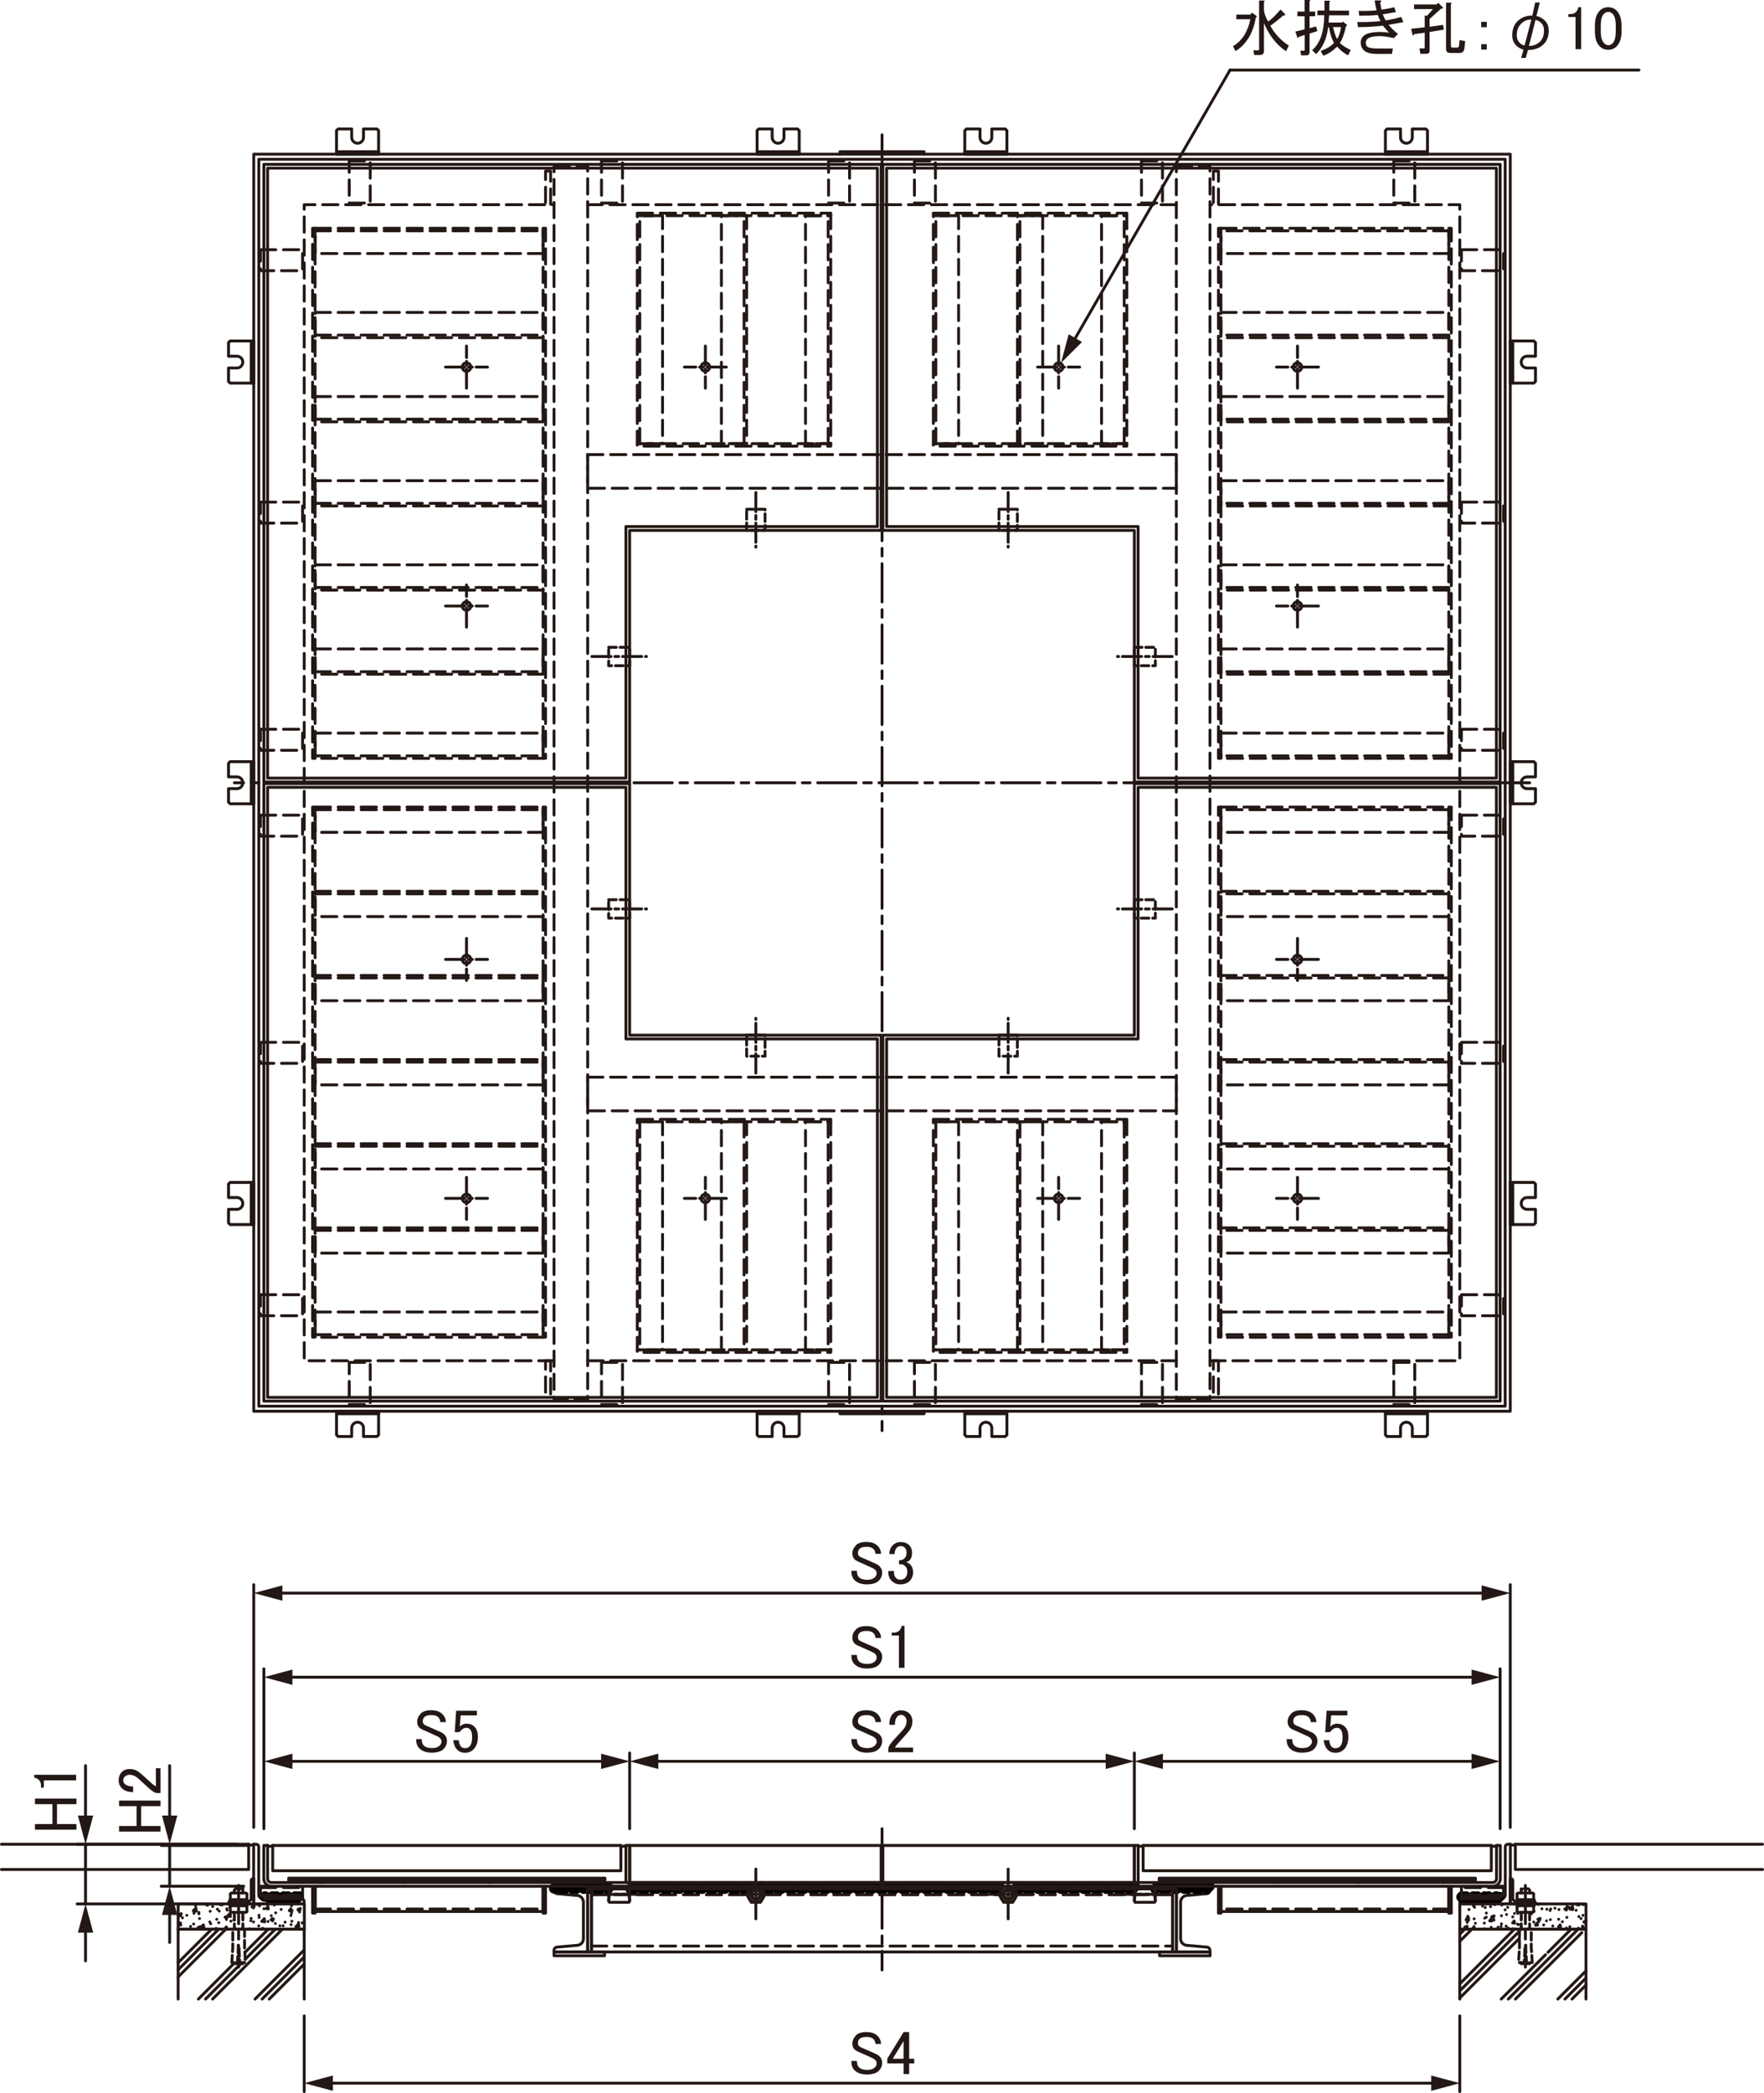 <?xml version="1.0" encoding="UTF-8"?>
<svg xmlns="http://www.w3.org/2000/svg" viewBox="0 0 170.53 202.25">
  <defs>
    <style>
      .cls-1 {
        stroke-dasharray: .44 .22;
      }

      .cls-1, .cls-2, .cls-3, .cls-4, .cls-5, .cls-6, .cls-7, .cls-8, .cls-9 {
        fill: none;
      }

      .cls-1, .cls-2, .cls-4, .cls-5, .cls-6, .cls-7, .cls-8, .cls-9 {
        stroke-linecap: round;
        stroke-linejoin: round;
      }

      .cls-1, .cls-2, .cls-4, .cls-5, .cls-7, .cls-8, .cls-9 {
        stroke: #231815;
        stroke-width: .28px;
      }

      .cls-2 {
        stroke-dasharray: .74 .37;
      }

      .cls-10 {
        fill: #231815;
      }

      .cls-5 {
        stroke-dasharray: 3.7 .74 .74 .74;
      }

      .cls-6 {
        stroke: #040000;
      }

      .cls-7 {
        stroke-dasharray: 1.85 .37 .37 .37;
      }

      .cls-8 {
        stroke-dasharray: 1.48 .74;
      }

      .cls-9 {
        stroke-dasharray: .3 .15;
      }
    </style>
  </defs>
  <g id="L-5">
    <g id="LINE">
      <line class="cls-5" x1="147.87" y1="75.64" x2="22.66" y2="75.64"/>
    </g>
    <g id="LINE-2" data-name="LINE">
      <line class="cls-5" x1="85.27" y1="13.03" x2="85.27" y2="138.24"/>
    </g>
    <g id="LINE-3" data-name="LINE">
      <line class="cls-7" x1="102.34" y1="33.44" x2="102.34" y2="37.51"/>
    </g>
    <g id="LINE-4" data-name="LINE">
      <line class="cls-7" x1="100.31" y1="35.47" x2="104.37" y2="35.47"/>
    </g>
    <g id="LINE-5" data-name="LINE">
      <line class="cls-7" x1="125.43" y1="37.51" x2="125.43" y2="33.44"/>
    </g>
    <g id="LINE-6" data-name="LINE">
      <line class="cls-7" x1="127.46" y1="35.47" x2="123.4" y2="35.47"/>
    </g>
    <g id="LINE-7" data-name="LINE">
      <line class="cls-7" x1="125.43" y1="60.6" x2="125.43" y2="56.53"/>
    </g>
    <g id="LINE-8" data-name="LINE">
      <line class="cls-7" x1="127.46" y1="58.56" x2="123.4" y2="58.56"/>
    </g>
    <g id="LINE-9" data-name="LINE">
      <line class="cls-7" x1="68.19" y1="33.44" x2="68.19" y2="37.51"/>
    </g>
    <g id="LINE-10" data-name="LINE">
      <line class="cls-7" x1="70.22" y1="35.47" x2="66.16" y2="35.47"/>
    </g>
    <g id="LINE-11" data-name="LINE">
      <line class="cls-7" x1="45.1" y1="37.51" x2="45.1" y2="33.44"/>
    </g>
    <g id="LINE-12" data-name="LINE">
      <line class="cls-7" x1="43.07" y1="35.47" x2="47.13" y2="35.47"/>
    </g>
    <g id="LINE-13" data-name="LINE">
      <line class="cls-7" x1="45.1" y1="60.6" x2="45.1" y2="56.53"/>
    </g>
    <g id="LINE-14" data-name="LINE">
      <line class="cls-7" x1="43.07" y1="58.56" x2="47.13" y2="58.56"/>
    </g>
    <g id="LINE-15" data-name="LINE">
      <line class="cls-7" x1="102.34" y1="117.83" x2="102.34" y2="113.77"/>
    </g>
    <g id="LINE-16" data-name="LINE">
      <line class="cls-7" x1="100.31" y1="115.8" x2="104.37" y2="115.8"/>
    </g>
    <g id="LINE-17" data-name="LINE">
      <line class="cls-7" x1="125.43" y1="113.77" x2="125.43" y2="117.83"/>
    </g>
    <g id="LINE-18" data-name="LINE">
      <line class="cls-7" x1="127.46" y1="115.8" x2="123.4" y2="115.8"/>
    </g>
    <g id="LINE-19" data-name="LINE">
      <line class="cls-7" x1="125.43" y1="90.68" x2="125.43" y2="94.74"/>
    </g>
    <g id="LINE-20" data-name="LINE">
      <line class="cls-7" x1="127.46" y1="92.71" x2="123.4" y2="92.71"/>
    </g>
    <g id="LINE-21" data-name="LINE">
      <line class="cls-7" x1="68.19" y1="117.83" x2="68.19" y2="113.77"/>
    </g>
    <g id="LINE-22" data-name="LINE">
      <line class="cls-7" x1="70.22" y1="115.8" x2="66.16" y2="115.8"/>
    </g>
    <g id="LINE-23" data-name="LINE">
      <line class="cls-7" x1="45.1" y1="113.77" x2="45.1" y2="117.83"/>
    </g>
    <g id="LINE-24" data-name="LINE">
      <line class="cls-7" x1="43.07" y1="115.8" x2="47.13" y2="115.8"/>
    </g>
    <g id="LINE-25" data-name="LINE">
      <line class="cls-7" x1="45.1" y1="90.68" x2="45.1" y2="94.74"/>
    </g>
    <g id="LINE-26" data-name="LINE">
      <line class="cls-7" x1="43.07" y1="92.71" x2="47.13" y2="92.71"/>
    </g>
    <g id="LINE-27" data-name="LINE">
      <line class="cls-5" x1="85.27" y1="176.71" x2="85.27" y2="190.36"/>
    </g>
    <g id="LINE-28" data-name="LINE">
      <line class="cls-5" x1="23.07" y1="182.19" x2="23.07" y2="190.08"/>
    </g>
    <g id="LINE-29" data-name="LINE">
      <line class="cls-5" x1="147.46" y1="182.19" x2="147.46" y2="190.08"/>
    </g>
    <g id="LINE-30" data-name="LINE">
      <line class="cls-7" x1="73.07" y1="47.59" x2="73.07" y2="52.87"/>
    </g>
    <g id="LINE-31" data-name="LINE">
      <line class="cls-7" x1="57.22" y1="63.44" x2="62.5" y2="63.44"/>
    </g>
    <g id="LINE-32" data-name="LINE">
      <line class="cls-7" x1="97.46" y1="47.59" x2="97.46" y2="52.87"/>
    </g>
    <g id="LINE-33" data-name="LINE">
      <line class="cls-7" x1="113.32" y1="63.44" x2="108.03" y2="63.44"/>
    </g>
    <g id="LINE-34" data-name="LINE">
      <line class="cls-7" x1="73.07" y1="103.69" x2="73.07" y2="98.4"/>
    </g>
    <g id="LINE-35" data-name="LINE">
      <line class="cls-7" x1="57.22" y1="87.83" x2="62.5" y2="87.83"/>
    </g>
    <g id="LINE-36" data-name="LINE">
      <line class="cls-7" x1="97.46" y1="103.69" x2="97.46" y2="98.4"/>
    </g>
    <g id="LINE-37" data-name="LINE">
      <line class="cls-7" x1="113.32" y1="87.83" x2="108.03" y2="87.83"/>
    </g>
    <g id="LINE-38" data-name="LINE">
      <line class="cls-7" x1="57.22" y1="183.05" x2="62.5" y2="183.05"/>
    </g>
    <g id="LINE-39" data-name="LINE">
      <line class="cls-7" x1="70.63" y1="183.05" x2="75.51" y2="183.05"/>
    </g>
    <g id="LINE-40" data-name="LINE">
      <line class="cls-7" x1="73.07" y1="180.61" x2="73.07" y2="185.49"/>
    </g>
    <g id="LINE-41" data-name="LINE">
      <line class="cls-7" x1="113.32" y1="183.05" x2="108.03" y2="183.05"/>
    </g>
    <g id="LINE-42" data-name="LINE">
      <line class="cls-7" x1="99.9" y1="183.05" x2="95.02" y2="183.05"/>
    </g>
    <g id="LINE-43" data-name="LINE">
      <line class="cls-7" x1="97.46" y1="180.61" x2="97.46" y2="185.49"/>
    </g>
  </g>
  <g id="L-2">
    <g id="LWPOLYLINE">
      <rect class="cls-4" x="25.02" y="15.39" width="120.49" height="120.49"/>
    </g>
    <g id="LWPOLYLINE-2" data-name="LWPOLYLINE">
      <rect class="cls-4" x="24.53" y="14.9" width="121.47" height="121.47"/>
    </g>
    <g id="LWPOLYLINE-3" data-name="LWPOLYLINE">
      <line class="cls-8" x1="56.81" y1="131.49" x2="113.72" y2="131.49"/>
    </g>
    <g id="LWPOLYLINE-4" data-name="LWPOLYLINE">
      <polyline class="cls-4" points="89.33 14.9 89.33 14.66 81.2 14.66 81.2 14.9"/>
    </g>
    <g id="LWPOLYLINE-5" data-name="LWPOLYLINE">
      <polyline class="cls-8" points="116.97 131.49 141.12 131.49 141.12 19.78 116.97 19.78"/>
    </g>
    <g id="LWPOLYLINE-6" data-name="LWPOLYLINE">
      <line class="cls-8" x1="113.72" y1="19.78" x2="56.81" y2="19.78"/>
    </g>
    <g id="LINE-44" data-name="LINE">
      <line class="cls-4" x1="24.29" y1="37.02" x2="24.29" y2="32.95"/>
    </g>
    <g id="LWPOLYLINE-7" data-name="LWPOLYLINE">
      <path class="cls-4" d="M22.09,34.42h.81c.31,0,.57.25.57.57s-.25.57-.57.57h-.81v1.3l.16.16h2.28v-4.07h-2.28l-.16.16v1.3Z"/>
    </g>
    <g id="LWPOLYLINE-8" data-name="LWPOLYLINE">
      <path class="cls-4" d="M22.09,75.07h.81c.31,0,.57.25.57.57s-.25.57-.57.57h-.81v1.3l.16.16h2.28v-4.07h-2.28l-.16.16v1.3Z"/>
    </g>
    <g id="LINE-45" data-name="LINE">
      <line class="cls-4" x1="24.29" y1="77.67" x2="24.29" y2="73.6"/>
    </g>
    <g id="LINE-46" data-name="LINE">
      <line class="cls-4" x1="73.19" y1="14.66" x2="77.26" y2="14.66"/>
    </g>
    <g id="LWPOLYLINE-9" data-name="LWPOLYLINE">
      <path class="cls-4" d="M75.79,12.46v.81c0,.31-.25.57-.57.57s-.57-.25-.57-.57v-.81h-1.3l-.16.16v2.28h4.07v-2.28l-.16-.16h-1.3Z"/>
    </g>
    <g id="LWPOLYLINE-10" data-name="LWPOLYLINE">
      <path class="cls-4" d="M34,12.46v.81c0,.31.25.57.57.57s.57-.25.57-.57v-.81h1.3l.16.16v2.28h-4.07v-2.28l.16-.16h1.3Z"/>
    </g>
    <g id="LINE-47" data-name="LINE">
      <line class="cls-4" x1="36.61" y1="14.66" x2="32.54" y2="14.66"/>
    </g>
    <g id="LWPOLYLINE-11" data-name="LWPOLYLINE">
      <path class="cls-4" d="M22.09,116.86h.81c.31,0,.57-.25.57-.57s-.25-.57-.57-.57h-.81v-1.3l.16-.16h2.28v4.07h-2.28l-.16-.16v-1.3Z"/>
    </g>
    <g id="LINE-48" data-name="LINE">
      <line class="cls-4" x1="24.29" y1="114.26" x2="24.29" y2="118.32"/>
    </g>
    <g id="LWPOLYLINE-12" data-name="LWPOLYLINE">
      <rect class="cls-8" x="53.56" y="16.08" width="3.25" height="119.11"/>
    </g>
    <g id="LWPOLYLINE-13" data-name="LWPOLYLINE">
      <polyline class="cls-8" points="53.56 131.49 29.41 131.49 29.41 19.78 53.56 19.78"/>
    </g>
    <g id="LWPOLYLINE-14" data-name="LWPOLYLINE">
      <rect class="cls-8" x="52.74" y="16.53" width=".49" height="3.25"/>
    </g>
    <g id="LWPOLYLINE-15" data-name="LWPOLYLINE">
      <rect class="cls-8" x="52.74" y="131.49" width=".49" height="3.25"/>
    </g>
    <g id="LWPOLYLINE-16" data-name="LWPOLYLINE">
      <rect class="cls-8" x="56.81" y="43.93" width="56.91" height="3.25"/>
    </g>
    <g id="LWPOLYLINE-17" data-name="LWPOLYLINE">
      <rect class="cls-8" x="113.72" y="16.08" width="3.25" height="119.11"/>
    </g>
    <g id="LWPOLYLINE-18" data-name="LWPOLYLINE">
      <rect class="cls-8" x="117.3" y="16.53" width=".49" height="3.25"/>
    </g>
    <g id="LWPOLYLINE-19" data-name="LWPOLYLINE">
      <rect class="cls-8" x="117.3" y="131.49" width=".49" height="3.25"/>
    </g>
    <g id="LWPOLYLINE-20" data-name="LWPOLYLINE">
      <rect class="cls-8" x="56.81" y="104.09" width="56.91" height="3.25"/>
    </g>
    <g id="LWPOLYLINE-21" data-name="LWPOLYLINE">
      <polyline class="cls-4" points="89.33 136.37 89.33 136.61 81.2 136.61 81.2 136.37"/>
    </g>
    <g id="LINE-49" data-name="LINE">
      <line class="cls-4" x1="146.24" y1="37.02" x2="146.24" y2="32.95"/>
    </g>
    <g id="LWPOLYLINE-22" data-name="LWPOLYLINE">
      <path class="cls-4" d="M148.44,34.42h-.81c-.31,0-.57.25-.57.57s.25.57.57.57h.81v1.3l-.16.16h-2.28v-4.07h2.28l.16.16v1.3Z"/>
    </g>
    <g id="LWPOLYLINE-23" data-name="LWPOLYLINE">
      <path class="cls-4" d="M148.44,75.07h-.81c-.31,0-.57.25-.57.57s.25.57.57.57h.81v1.3l-.16.16h-2.28v-4.07h2.28l.16.16v1.3Z"/>
    </g>
    <g id="LINE-50" data-name="LINE">
      <line class="cls-4" x1="146.24" y1="77.67" x2="146.24" y2="73.6"/>
    </g>
    <g id="LWPOLYLINE-24" data-name="LWPOLYLINE">
      <path class="cls-4" d="M148.44,116.86h-.81c-.31,0-.57-.25-.57-.57s.25-.57.57-.57h.81v-1.3l-.16-.16h-2.28v4.07h2.28l.16-.16v-1.3Z"/>
    </g>
    <g id="LINE-51" data-name="LINE">
      <line class="cls-4" x1="146.24" y1="114.26" x2="146.24" y2="118.32"/>
    </g>
    <g id="LINE-52" data-name="LINE">
      <line class="cls-4" x1="97.34" y1="14.66" x2="93.27" y2="14.66"/>
    </g>
    <g id="LWPOLYLINE-25" data-name="LWPOLYLINE">
      <path class="cls-4" d="M94.74,12.46v.81c0,.31.25.57.57.57s.57-.25.57-.57v-.81h1.3l.16.16v2.28h-4.07v-2.28l.16-.16h1.3Z"/>
    </g>
    <g id="LWPOLYLINE-26" data-name="LWPOLYLINE">
      <path class="cls-4" d="M136.53,12.46v.81c0,.31-.25.57-.57.57s-.57-.25-.57-.57v-.81h-1.3l-.16.16v2.28h4.07v-2.28l-.16-.16h-1.3Z"/>
    </g>
    <g id="LINE-53" data-name="LINE">
      <line class="cls-4" x1="133.93" y1="14.66" x2="137.99" y2="14.66"/>
    </g>
    <g id="LINE-54" data-name="LINE">
      <line class="cls-4" x1="73.19" y1="136.61" x2="77.26" y2="136.61"/>
    </g>
    <g id="LWPOLYLINE-27" data-name="LWPOLYLINE">
      <path class="cls-4" d="M75.79,138.81v-.81c0-.31-.25-.57-.57-.57s-.57.25-.57.57v.81h-1.3l-.16-.16v-2.28h4.07v2.28l-.16.16h-1.3Z"/>
    </g>
    <g id="LWPOLYLINE-28" data-name="LWPOLYLINE">
      <path class="cls-4" d="M34,138.81v-.81c0-.31.25-.57.57-.57s.57.25.57.57v.81h1.3l.16-.16v-2.28h-4.07v2.28l.16.16h1.3Z"/>
    </g>
    <g id="LINE-55" data-name="LINE">
      <line class="cls-4" x1="36.61" y1="136.61" x2="32.54" y2="136.61"/>
    </g>
    <g id="LINE-56" data-name="LINE">
      <line class="cls-4" x1="97.34" y1="136.61" x2="93.27" y2="136.61"/>
    </g>
    <g id="LWPOLYLINE-29" data-name="LWPOLYLINE">
      <path class="cls-4" d="M94.74,138.81v-.81c0-.31.25-.57.57-.57s.57.25.57.57v.81h1.3l.16-.16v-2.28h-4.07v2.28l.16.16h1.3Z"/>
    </g>
    <g id="LWPOLYLINE-30" data-name="LWPOLYLINE">
      <path class="cls-4" d="M136.53,138.81v-.81c0-.31-.25-.57-.57-.57s-.57.25-.57.57v.81h-1.3l-.16-.16v-2.28h4.07v2.28l-.16.16h-1.3Z"/>
    </g>
    <g id="LINE-57" data-name="LINE">
      <line class="cls-4" x1="133.93" y1="136.61" x2="137.99" y2="136.61"/>
    </g>
    <g id="LWPOLYLINE-31" data-name="LWPOLYLINE">
      <path class="cls-4" d="M55.81,183.16l-1.95-.17c-.17-.01-.3-.16-.3-.32v-.15h3.25v6.1h-3.25v-.15c0-.17.13-.31.3-.32l1.95-.17c.34-.03.59-.31.59-.65v-3.52c0-.34-.26-.62-.59-.65Z"/>
    </g>
    <g id="LWPOLYLINE-32" data-name="LWPOLYLINE">
      <path class="cls-4" d="M23.96,183.74h-1.71c-.09,0-.16.07-.16.16v.08h2.44v-2.44h-.08c-.09,0-.16.07-.16.16v1.71c0,.18-.15.33-.33.33Z"/>
    </g>
    <g id="LWPOLYLINE-33" data-name="LWPOLYLINE">
      <path class="cls-4" d="M24.53,178.21h.24c.13,0,.24.11.24.24v4.63c0,.22.18.41.41.41h3.74c.13,0,.24.11.24.24v.24h-4.88v-5.77Z"/>
    </g>
    <g id="LWPOLYLINE-34" data-name="LWPOLYLINE">
      <rect class="cls-4" x="53.56" y="182.27" width="3.25" height=".24"/>
    </g>
    <g id="HATCH">
      <rect class="cls-3" x="53.56" y="182.27" width="3.25" height=".24"/>
      <path class="cls-6" d="M54.25,182.52l.24-.24M55.35,182.52l.24-.24M56.44,182.52l.24-.24M53.56,182.48l.21-.21M54.62,182.52l.24-.24M55.71,182.52l.24-.24"/>
    </g>
    <g id="LWPOLYLINE-35" data-name="LWPOLYLINE">
      <path class="cls-4" d="M114.72,183.16l1.95-.17c.17-.01.3-.16.3-.32v-.15h-3.25v6.1h3.25v-.15c0-.17-.13-.31-.3-.32l-1.95-.17c-.34-.03-.59-.31-.59-.65v-3.52c0-.34.26-.62.59-.65Z"/>
    </g>
    <g id="LWPOLYLINE-36" data-name="LWPOLYLINE">
      <path class="cls-4" d="M146.57,183.74h1.71c.09,0,.16.07.16.16v.08h-2.44v-2.44h.08c.09,0,.16.07.16.16v1.71c0,.18.15.33.33.33Z"/>
    </g>
    <g id="LWPOLYLINE-37" data-name="LWPOLYLINE">
      <path class="cls-4" d="M146,178.21h-.24c-.13,0-.24.11-.24.24v4.63c0,.22-.18.41-.41.41h-3.74c-.13,0-.24.11-.24.24v.24h4.88v-5.77Z"/>
    </g>
    <g id="LWPOLYLINE-38" data-name="LWPOLYLINE">
      <rect class="cls-4" x="113.72" y="182.27" width="3.25" height=".24"/>
    </g>
    <g id="HATCH-2" data-name="HATCH">
      <rect class="cls-3" x="113.72" y="182.27" width="3.25" height=".24"/>
      <path class="cls-6" d="M114.49,182.52l.24-.24M115.58,182.52l.24-.24M116.68,182.52l.24-.24M113.76,182.52l.24-.24M114.85,182.52l.24-.24M115.95,182.52l.24-.24"/>
    </g>
    <g id="LWPOLYLINE-39" data-name="LWPOLYLINE">
      <rect class="cls-4" x="53.56" y="188.62" width="4.88" height=".37"/>
    </g>
    <g id="LWPOLYLINE-40" data-name="LWPOLYLINE">
      <rect class="cls-4" x="112.1" y="188.62" width="4.88" height=".37"/>
    </g>
    <g id="LINE-58" data-name="LINE">
      <line class="cls-8" x1="57.18" y1="188.05" x2="113.36" y2="188.05"/>
    </g>
    <g id="LINE-59" data-name="LINE">
      <line class="cls-8" x1="57.18" y1="183.09" x2="72.2" y2="183.09"/>
    </g>
    <g id="LWPOLYLINE-41" data-name="LWPOLYLINE">
      <line class="cls-4" x1="96.87" y1="182.52" x2="73.66" y2="182.52"/>
    </g>
    <g id="HATCH-3" data-name="HATCH">
      <path class="cls-3" d="M58.84,182.41l.08-.13h-2.11v.24h2.03v-.11M72.62,182.27h-11.83l.08.13v.11h11.61l.14-.24M97.02,182.27h-23.5l.14.24h23.22l.14-.24M109.66,182.41l.08-.13h-11.83l.14.24h11.61v-.11M113.72,182.27h-2.11l.08.13v.11h2.03v-.24Z"/>
      <path class="cls-6" d="M56.81,182.28h0M57.66,182.52l.24-.24M58.76,182.52l.08-.08M60.95,182.52l.24-.24M62.04,182.52l.24-.24M63.14,182.52l.24-.24M64.23,182.52l.24-.24M65.33,182.52l.24-.24M66.42,182.52l.24-.24M67.52,182.52l.24-.24M68.61,182.52l.24-.24M69.71,182.52l.24-.24M70.8,182.52l.24-.24M71.9,182.52l.24-.24M74.09,182.52l.24-.24M75.19,182.52l.24-.24M76.28,182.52l.24-.24M77.38,182.52l.24-.24M78.47,182.52l.24-.24M79.57,182.52l.24-.24M80.66,182.52l.24-.24M81.76,182.52l.24-.24M82.85,182.52l.24-.24M83.95,182.52l.24-.24M85.04,182.52l.24-.24M86.14,182.52l.24-.24M87.23,182.52l.24-.24M88.33,182.52l.24-.24M89.42,182.52l.24-.24M90.52,182.52l.24-.24M91.61,182.52l.24-.24M92.71,182.52l.24-.24M93.8,182.52l.24-.24M94.9,182.52l.24-.24M95.99,182.52l.24-.24M98.18,182.52l.24-.24M99.28,182.52l.24-.24M100.37,182.52l.24-.24M101.47,182.52l.24-.24M102.57,182.52l.24-.24M103.66,182.52l.24-.24M104.76,182.52l.24-.24M105.85,182.52l.24-.24M106.95,182.52l.24-.24M108.04,182.52l.24-.24M109.14,182.52l.24-.24M112.42,182.52l.24-.24M113.52,182.52l.2-.2M56.93,182.52l.24-.24M58.03,182.52l.24-.24M61.31,182.52l.24-.24M62.41,182.52l.24-.24M63.5,182.52l.24-.24M64.6,182.52l.24-.24M65.69,182.52l.24-.24M66.79,182.52l.24-.24M67.88,182.52l.24-.24M68.98,182.52l.24-.24M70.07,182.52l.24-.24M71.17,182.52l.24-.24M72.27,182.52l.24-.24M73.55,182.33l.06-.06M74.46,182.52l.24-.24M75.55,182.52l.24-.24M76.65,182.52l.24-.24M77.74,182.52l.24-.24M78.84,182.52l.24-.24M79.93,182.52l.24-.24M81.03,182.52l.24-.24M82.12,182.52l.24-.24M83.22,182.52l.24-.24M84.31,182.52l.24-.24M85.41,182.52l.24-.24M86.5,182.52l.24-.24M87.6,182.52l.24-.24M88.69,182.52l.24-.24M89.79,182.52l.24-.24M90.88,182.52l.24-.24M91.98,182.52l.24-.24M93.07,182.52l.24-.24M94.17,182.52l.24-.24M95.26,182.52l.24-.24M96.36,182.52l.24-.24M98.55,182.52l.24-.24M99.64,182.52l.24-.24M100.74,182.52l.24-.24M101.84,182.52l.24-.24M102.93,182.52l.24-.24M104.03,182.52l.24-.24M105.12,182.52l.24-.24M106.22,182.52l.24-.24M107.31,182.52l.24-.24M108.41,182.52l.24-.24M109.5,182.52l.22-.22M111.69,182.52l.24-.24M112.79,182.52l.24-.24"/>
    </g>
    <g id="LWPOLYLINE-42" data-name="LWPOLYLINE">
      <rect class="cls-4" x="56.81" y="182.52" width=".37" height="6.1"/>
    </g>
    <g id="LWPOLYLINE-43" data-name="LWPOLYLINE">
      <rect class="cls-4" x="113.36" y="182.52" width=".37" height="6.1"/>
    </g>
    <g id="LINE-60" data-name="LINE">
      <line class="cls-8" x1="73.94" y1="183.09" x2="96.59" y2="183.09"/>
    </g>
    <g id="LINE-61" data-name="LINE">
      <line class="cls-8" x1="98.33" y1="183.09" x2="113.36" y2="183.09"/>
    </g>
    <g id="LWPOLYLINE-44" data-name="LWPOLYLINE">
      <polyline class="cls-4" points="98.05 182.52 113.72 182.52 113.72 182.27 56.81 182.27 56.81 182.52 72.48 182.52"/>
    </g>
    <g id="LWPOLYLINE-45" data-name="LWPOLYLINE">
      <polyline class="cls-4" points="72.48 182.52 57.18 182.52 57.18 188.62 113.36 188.62 113.36 182.52 98.05 182.52"/>
    </g>
    <g id="LWPOLYLINE-46" data-name="LWPOLYLINE">
      <line class="cls-4" x1="73.66" y1="182.52" x2="96.87" y2="182.52"/>
    </g>
  </g>
  <g id="L-1">
    <g id="LWPOLYLINE-47" data-name="LWPOLYLINE">
      <polygon class="cls-4" points="109.66 75.56 109.66 51.25 85.35 51.25 85.35 15.88 145.02 15.88 145.02 75.56 109.66 75.56"/>
    </g>
    <g id="LWPOLYLINE-48" data-name="LWPOLYLINE">
      <polygon class="cls-4" points="110.02 75.19 110.02 50.88 85.71 50.88 85.71 16.25 144.66 16.25 144.66 75.19 110.02 75.19"/>
    </g>
    <g id="CIRCLE">
      <circle class="cls-4" cx="102.34" cy="35.47" r=".41"/>
    </g>
    <g id="CIRCLE-2" data-name="CIRCLE">
      <circle class="cls-4" cx="125.43" cy="35.47" r=".41"/>
    </g>
    <g id="CIRCLE-3" data-name="CIRCLE">
      <circle class="cls-4" cx="125.43" cy="58.56" r=".41"/>
    </g>
    <g id="LWPOLYLINE-49" data-name="LWPOLYLINE">
      <rect class="cls-8" x="88.4" y="15.55" width="2.03" height="4.07"/>
    </g>
    <g id="LWPOLYLINE-50" data-name="LWPOLYLINE">
      <rect class="cls-8" x="110.35" y="15.55" width="2.03" height="4.07"/>
    </g>
    <g id="LWPOLYLINE-51" data-name="LWPOLYLINE">
      <rect class="cls-8" x="134.74" y="15.55" width="2.03" height="4.07"/>
    </g>
    <g id="LWPOLYLINE-52" data-name="LWPOLYLINE">
      <rect class="cls-8" x="141.28" y="70.47" width="4.07" height="2.03"/>
    </g>
    <g id="LWPOLYLINE-53" data-name="LWPOLYLINE">
      <rect class="cls-8" x="141.28" y="48.52" width="4.07" height="2.03"/>
    </g>
    <g id="LWPOLYLINE-54" data-name="LWPOLYLINE">
      <rect class="cls-8" x="141.28" y="24.13" width="4.07" height="2.03"/>
    </g>
    <g id="LWPOLYLINE-55" data-name="LWPOLYLINE">
      <polygon class="cls-4" points="60.87 75.56 60.87 51.25 85.18 51.25 85.18 15.88 25.51 15.88 25.51 75.56 60.87 75.56"/>
    </g>
    <g id="LWPOLYLINE-56" data-name="LWPOLYLINE">
      <polygon class="cls-4" points="60.51 75.19 60.51 50.88 84.82 50.88 84.82 16.25 25.87 16.25 25.87 75.19 60.51 75.19"/>
    </g>
    <g id="CIRCLE-4" data-name="CIRCLE">
      <circle class="cls-4" cx="68.19" cy="35.47" r=".41"/>
    </g>
    <g id="CIRCLE-5" data-name="CIRCLE">
      <circle class="cls-4" cx="45.1" cy="35.47" r=".41"/>
    </g>
    <g id="CIRCLE-6" data-name="CIRCLE">
      <circle class="cls-4" cx="45.1" cy="58.56" r=".41"/>
    </g>
    <g id="LWPOLYLINE-57" data-name="LWPOLYLINE">
      <rect class="cls-8" x="80.1" y="15.55" width="2.03" height="4.07"/>
    </g>
    <g id="LWPOLYLINE-58" data-name="LWPOLYLINE">
      <rect class="cls-8" x="58.15" y="15.55" width="2.03" height="4.07"/>
    </g>
    <g id="LWPOLYLINE-59" data-name="LWPOLYLINE">
      <rect class="cls-8" x="33.76" y="15.55" width="2.03" height="4.07"/>
    </g>
    <g id="LWPOLYLINE-60" data-name="LWPOLYLINE">
      <rect class="cls-8" x="25.18" y="70.47" width="4.07" height="2.03"/>
    </g>
    <g id="LWPOLYLINE-61" data-name="LWPOLYLINE">
      <rect class="cls-8" x="25.18" y="48.52" width="4.07" height="2.03"/>
    </g>
    <g id="LWPOLYLINE-62" data-name="LWPOLYLINE">
      <rect class="cls-8" x="25.18" y="24.13" width="4.07" height="2.03"/>
    </g>
    <g id="LWPOLYLINE-63" data-name="LWPOLYLINE">
      <polygon class="cls-4" points="109.66 75.72 109.66 100.03 85.35 100.03 85.35 135.39 145.02 135.39 145.02 75.72 109.66 75.72"/>
    </g>
    <g id="LWPOLYLINE-64" data-name="LWPOLYLINE">
      <polygon class="cls-4" points="110.02 76.08 110.02 100.39 85.71 100.39 85.71 135.03 144.66 135.03 144.66 76.08 110.02 76.08"/>
    </g>
    <g id="CIRCLE-7" data-name="CIRCLE">
      <circle class="cls-4" cx="102.34" cy="115.8" r=".41"/>
    </g>
    <g id="CIRCLE-8" data-name="CIRCLE">
      <circle class="cls-4" cx="125.43" cy="115.8" r=".41"/>
    </g>
    <g id="CIRCLE-9" data-name="CIRCLE">
      <circle class="cls-4" cx="125.43" cy="92.71" r=".41"/>
    </g>
    <g id="LWPOLYLINE-65" data-name="LWPOLYLINE">
      <rect class="cls-8" x="88.4" y="131.65" width="2.03" height="4.07"/>
    </g>
    <g id="LWPOLYLINE-66" data-name="LWPOLYLINE">
      <rect class="cls-8" x="110.35" y="131.65" width="2.03" height="4.07"/>
    </g>
    <g id="LWPOLYLINE-67" data-name="LWPOLYLINE">
      <rect class="cls-8" x="134.74" y="131.65" width="2.03" height="4.07"/>
    </g>
    <g id="LWPOLYLINE-68" data-name="LWPOLYLINE">
      <rect class="cls-8" x="141.28" y="78.77" width="4.07" height="2.03"/>
    </g>
    <g id="LWPOLYLINE-69" data-name="LWPOLYLINE">
      <rect class="cls-8" x="141.28" y="100.72" width="4.07" height="2.03"/>
    </g>
    <g id="LWPOLYLINE-70" data-name="LWPOLYLINE">
      <rect class="cls-8" x="141.28" y="125.11" width="4.07" height="2.03"/>
    </g>
    <g id="LWPOLYLINE-71" data-name="LWPOLYLINE">
      <polygon class="cls-4" points="60.87 75.72 60.87 100.03 85.18 100.03 85.18 135.39 25.51 135.39 25.51 75.72 60.87 75.72"/>
    </g>
    <g id="LWPOLYLINE-72" data-name="LWPOLYLINE">
      <polygon class="cls-4" points="60.51 76.08 60.51 100.39 84.82 100.39 84.82 135.03 25.87 135.03 25.87 76.08 60.51 76.08"/>
    </g>
    <g id="CIRCLE-10" data-name="CIRCLE">
      <circle class="cls-4" cx="68.19" cy="115.8" r=".41"/>
    </g>
    <g id="CIRCLE-11" data-name="CIRCLE">
      <circle class="cls-4" cx="45.1" cy="115.8" r=".41"/>
    </g>
    <g id="CIRCLE-12" data-name="CIRCLE">
      <circle class="cls-4" cx="45.1" cy="92.71" r=".41"/>
    </g>
    <g id="LWPOLYLINE-73" data-name="LWPOLYLINE">
      <rect class="cls-8" x="80.1" y="131.65" width="2.03" height="4.07"/>
    </g>
    <g id="LWPOLYLINE-74" data-name="LWPOLYLINE">
      <rect class="cls-8" x="58.15" y="131.65" width="2.03" height="4.07"/>
    </g>
    <g id="LWPOLYLINE-75" data-name="LWPOLYLINE">
      <rect class="cls-8" x="33.76" y="131.65" width="2.03" height="4.07"/>
    </g>
    <g id="LWPOLYLINE-76" data-name="LWPOLYLINE">
      <rect class="cls-8" x="25.18" y="78.77" width="4.07" height="2.03"/>
    </g>
    <g id="LWPOLYLINE-77" data-name="LWPOLYLINE">
      <rect class="cls-8" x="25.18" y="100.72" width="4.07" height="2.03"/>
    </g>
    <g id="LWPOLYLINE-78" data-name="LWPOLYLINE">
      <rect class="cls-8" x="25.18" y="125.11" width="4.07" height="2.03"/>
    </g>
    <g id="HATCH-4" data-name="HATCH">
      <rect class="cls-3" x="25.59" y="183.25" width="3.66" height=".24"/>
      <path class="cls-6" d="M26.11,183.49l.24-.24M27.2,183.49l.24-.24M28.3,183.49l.24-.24M25.59,183.28l.03-.03M26.47,183.49l.24-.24M27.57,183.49l.24-.24M28.66,183.49l.24-.24"/>
    </g>
    <g id="CIRCLE-13" data-name="CIRCLE">
      <circle class="cls-4" cx="55.39" cy="181.8" r=".11"/>
    </g>
    <g id="LWPOLYLINE-79" data-name="LWPOLYLINE">
      <rect class="cls-4" x="60.51" y="178.33" width=".37" height="3.58"/>
    </g>
    <g id="LWPOLYLINE-80" data-name="LWPOLYLINE">
      <rect class="cls-4" x="25.59" y="183.25" width="3.66" height=".24"/>
    </g>
    <g id="LINE-62" data-name="LINE">
      <line class="cls-8" x1="25.18" y1="182.4" x2="29.25" y2="182.4"/>
    </g>
    <g id="LINE-63" data-name="LINE">
      <line class="cls-8" x1="25.22" y1="183.12" x2="29.25" y2="183.12"/>
    </g>
    <g id="LWPOLYLINE-81" data-name="LWPOLYLINE">
      <polygon class="cls-4" points="25.35 183.25 29.25 183.25 29.25 182.27 25.18 182.27 25.18 183.09 25.35 183.25"/>
    </g>
    <g id="LWPOLYLINE-82" data-name="LWPOLYLINE">
      <path class="cls-4" d="M60.87,181.91H26.24c-.2,0-.37-.16-.37-.37v-3.21h-.37v3.21c0,.4.33.73.73.73h34.64v-.37h0Z"/>
    </g>
    <g id="LWPOLYLINE-83" data-name="LWPOLYLINE">
      <rect class="cls-4" x="27.91" y="181.49" width="30.57" height=".21"/>
    </g>
    <g id="CIRCLE-14" data-name="CIRCLE">
      <circle class="cls-4" cx="47.26" cy="181.8" r=".11"/>
    </g>
    <g id="CIRCLE-15" data-name="CIRCLE">
      <circle class="cls-4" cx="39.13" cy="181.8" r=".11"/>
    </g>
    <g id="CIRCLE-16" data-name="CIRCLE">
      <circle class="cls-4" cx="31" cy="181.8" r=".11"/>
    </g>
    <g id="HATCH-5" data-name="HATCH">
      <rect class="cls-3" x="141.28" y="183.25" width="3.66" height=".24"/>
      <path class="cls-6" d="M141.28,183.31l.06-.06M142.2,183.49l.24-.24M143.29,183.49l.24-.24M144.39,183.49l.24-.24M141.47,183.49l.24-.24M142.56,183.49l.24-.24M143.66,183.49l.24-.24M144.75,183.49l.19-.19"/>
    </g>
    <g id="CIRCLE-17" data-name="CIRCLE">
      <circle class="cls-4" cx="115.14" cy="181.8" r=".11"/>
    </g>
    <g id="LWPOLYLINE-84" data-name="LWPOLYLINE">
      <rect class="cls-4" x="109.66" y="178.33" width=".37" height="3.58"/>
    </g>
    <g id="LWPOLYLINE-85" data-name="LWPOLYLINE">
      <rect class="cls-4" x="141.28" y="183.25" width="3.66" height=".24"/>
    </g>
    <g id="LINE-64" data-name="LINE">
      <line class="cls-8" x1="145.35" y1="182.4" x2="141.28" y2="182.4"/>
    </g>
    <g id="LINE-65" data-name="LINE">
      <line class="cls-8" x1="145.32" y1="183.12" x2="141.28" y2="183.12"/>
    </g>
    <g id="LWPOLYLINE-86" data-name="LWPOLYLINE">
      <polygon class="cls-4" points="145.19 183.25 141.28 183.25 141.28 182.27 145.35 182.27 145.35 183.09 145.19 183.25"/>
    </g>
    <g id="LWPOLYLINE-87" data-name="LWPOLYLINE">
      <path class="cls-4" d="M109.66,181.91h34.64c.2,0,.37-.16.37-.37v-3.21h.37v3.21c0,.4-.33.73-.73.73h-34.64v-.37h0Z"/>
    </g>
    <g id="LWPOLYLINE-88" data-name="LWPOLYLINE">
      <rect class="cls-4" x="112.06" y="181.49" width="30.57" height=".21"/>
    </g>
    <g id="CIRCLE-18" data-name="CIRCLE">
      <circle class="cls-4" cx="123.27" cy="181.8" r=".11"/>
    </g>
    <g id="CIRCLE-19" data-name="CIRCLE">
      <circle class="cls-4" cx="131.41" cy="181.8" r=".11"/>
    </g>
    <g id="CIRCLE-20" data-name="CIRCLE">
      <circle class="cls-4" cx="139.54" cy="181.8" r=".11"/>
    </g>
    <g id="LWPOLYLINE-89" data-name="LWPOLYLINE">
      <rect class="cls-4" x="60.87" y="178.33" width="24.31" height="3.58"/>
    </g>
    <g id="LWPOLYLINE-90" data-name="LWPOLYLINE">
      <rect class="cls-4" x="60.87" y="181.91" width="24.31" height=".37"/>
    </g>
    <g id="LWPOLYLINE-91" data-name="LWPOLYLINE">
      <rect class="cls-4" x="85.35" y="178.33" width="24.31" height="3.58"/>
    </g>
    <g id="LWPOLYLINE-92" data-name="LWPOLYLINE">
      <rect class="cls-4" x="85.35" y="181.91" width="24.31" height=".37"/>
    </g>
    <g id="LWPOLYLINE-93" data-name="LWPOLYLINE">
      <rect class="cls-2" x="72.18" y="49.21" width="1.78" height="2.03"/>
    </g>
    <g id="LWPOLYLINE-94" data-name="LWPOLYLINE">
      <rect class="cls-2" x="58.84" y="62.55" width="2.03" height="1.78"/>
    </g>
    <g id="LWPOLYLINE-95" data-name="LWPOLYLINE">
      <rect class="cls-2" x="96.57" y="49.21" width="1.78" height="2.03"/>
    </g>
    <g id="LWPOLYLINE-96" data-name="LWPOLYLINE">
      <rect class="cls-2" x="109.66" y="62.55" width="2.03" height="1.78"/>
    </g>
    <g id="LWPOLYLINE-97" data-name="LWPOLYLINE">
      <rect class="cls-2" x="72.18" y="100.03" width="1.78" height="2.03"/>
    </g>
    <g id="LWPOLYLINE-98" data-name="LWPOLYLINE">
      <rect class="cls-2" x="58.84" y="86.94" width="2.03" height="1.78"/>
    </g>
    <g id="LWPOLYLINE-99" data-name="LWPOLYLINE">
      <rect class="cls-2" x="96.57" y="100.03" width="1.78" height="2.03"/>
    </g>
    <g id="LWPOLYLINE-100" data-name="LWPOLYLINE">
      <rect class="cls-2" x="109.66" y="86.94" width="2.03" height="1.78"/>
    </g>
    <g id="LWPOLYLINE-101" data-name="LWPOLYLINE">
      <polygon class="cls-4" points="58.92 182.27 58.84 182.41 58.84 183.69 58.92 183.82 60.8 183.82 60.87 183.69 60.87 182.41 60.8 182.27 58.92 182.27"/>
    </g>
    <g id="LINE-66" data-name="LINE">
      <line class="cls-4" x1="58.92" y1="183.05" x2="60.8" y2="183.05"/>
    </g>
    <g id="LINE-67" data-name="LINE">
      <line class="cls-4" x1="58.84" y1="182.41" x2="58.92" y2="183.05"/>
    </g>
    <g id="LINE-68" data-name="LINE">
      <line class="cls-4" x1="58.84" y1="183.69" x2="58.92" y2="183.05"/>
    </g>
    <g id="LINE-69" data-name="LINE">
      <line class="cls-4" x1="60.87" y1="182.41" x2="60.8" y2="183.05"/>
    </g>
    <g id="LINE-70" data-name="LINE">
      <line class="cls-4" x1="60.87" y1="183.69" x2="60.8" y2="183.05"/>
    </g>
    <g id="LWPOLYLINE-102" data-name="LWPOLYLINE">
      <polygon class="cls-4" points="111.61 182.27 111.69 182.41 111.69 183.69 111.61 183.82 109.73 183.82 109.66 183.69 109.66 182.41 109.73 182.27 111.61 182.27"/>
    </g>
    <g id="LINE-71" data-name="LINE">
      <line class="cls-4" x1="111.61" y1="183.05" x2="109.73" y2="183.05"/>
    </g>
    <g id="LINE-72" data-name="LINE">
      <line class="cls-4" x1="111.69" y1="182.41" x2="111.61" y2="183.05"/>
    </g>
    <g id="LINE-73" data-name="LINE">
      <line class="cls-4" x1="111.69" y1="183.69" x2="111.61" y2="183.05"/>
    </g>
    <g id="LINE-74" data-name="LINE">
      <line class="cls-4" x1="109.66" y1="182.41" x2="109.73" y2="183.05"/>
    </g>
    <g id="LINE-75" data-name="LINE">
      <line class="cls-4" x1="109.66" y1="183.69" x2="109.73" y2="183.05"/>
    </g>
  </g>
  <g id="L-1H">
    <g id="LWPOLYLINE-103" data-name="LWPOLYLINE">
      <rect class="cls-8" x="90.23" y="20.6" width="18.7" height=".24"/>
    </g>
    <g id="LWPOLYLINE-104" data-name="LWPOLYLINE">
      <rect class="cls-8" x="90.23" y="42.87" width="18.7" height=".24"/>
    </g>
    <g id="LWPOLYLINE-105" data-name="LWPOLYLINE">
      <rect class="cls-8" x="90.23" y="20.84" width="2.44" height="22.03"/>
    </g>
    <g id="LWPOLYLINE-106" data-name="LWPOLYLINE">
      <rect class="cls-8" x="98.36" y="20.84" width="2.44" height="22.03"/>
    </g>
    <g id="LWPOLYLINE-107" data-name="LWPOLYLINE">
      <rect class="cls-8" x="106.49" y="20.84" width="2.44" height="22.03"/>
    </g>
    <g id="LINE-76" data-name="LINE">
      <line class="cls-8" x1="90.47" y1="42.87" x2="90.47" y2="20.84"/>
    </g>
    <g id="LINE-77" data-name="LINE">
      <line class="cls-8" x1="98.6" y1="42.87" x2="98.6" y2="20.84"/>
    </g>
    <g id="LINE-78" data-name="LINE">
      <line class="cls-8" x1="108.68" y1="42.87" x2="108.68" y2="20.84"/>
    </g>
    <g id="LWPOLYLINE-108" data-name="LWPOLYLINE">
      <rect class="cls-8" x="117.79" y="22.06" width=".24" height="51.22"/>
    </g>
    <g id="LWPOLYLINE-109" data-name="LWPOLYLINE">
      <rect class="cls-8" x="140.06" y="22.06" width=".24" height="51.22"/>
    </g>
    <g id="LWPOLYLINE-110" data-name="LWPOLYLINE">
      <rect class="cls-8" x="118.03" y="70.84" width="22.03" height="2.44"/>
    </g>
    <g id="LWPOLYLINE-111" data-name="LWPOLYLINE">
      <rect class="cls-8" x="118.03" y="62.71" width="22.03" height="2.44"/>
    </g>
    <g id="LWPOLYLINE-112" data-name="LWPOLYLINE">
      <rect class="cls-8" x="118.03" y="22.06" width="22.03" height="2.44"/>
    </g>
    <g id="LINE-79" data-name="LINE">
      <line class="cls-8" x1="140.06" y1="73.04" x2="118.03" y2="73.04"/>
    </g>
    <g id="LINE-80" data-name="LINE">
      <line class="cls-8" x1="140.06" y1="64.91" x2="118.03" y2="64.91"/>
    </g>
    <g id="LINE-81" data-name="LINE">
      <line class="cls-8" x1="140.06" y1="22.3" x2="118.03" y2="22.3"/>
    </g>
    <g id="LWPOLYLINE-113" data-name="LWPOLYLINE">
      <rect class="cls-8" x="118.03" y="54.58" width="22.03" height="2.44"/>
    </g>
    <g id="LINE-82" data-name="LINE">
      <line class="cls-8" x1="140.06" y1="56.77" x2="118.03" y2="56.77"/>
    </g>
    <g id="LWPOLYLINE-114" data-name="LWPOLYLINE">
      <rect class="cls-8" x="118.03" y="46.45" width="22.03" height="2.44"/>
    </g>
    <g id="LINE-83" data-name="LINE">
      <line class="cls-8" x1="140.06" y1="48.64" x2="118.03" y2="48.64"/>
    </g>
    <g id="LWPOLYLINE-115" data-name="LWPOLYLINE">
      <rect class="cls-8" x="118.03" y="38.32" width="22.03" height="2.44"/>
    </g>
    <g id="LINE-84" data-name="LINE">
      <line class="cls-8" x1="140.06" y1="40.51" x2="118.03" y2="40.51"/>
    </g>
    <g id="LWPOLYLINE-116" data-name="LWPOLYLINE">
      <rect class="cls-8" x="118.03" y="30.19" width="22.03" height="2.44"/>
    </g>
    <g id="LINE-85" data-name="LINE">
      <line class="cls-8" x1="140.06" y1="32.38" x2="118.03" y2="32.38"/>
    </g>
    <g id="LWPOLYLINE-117" data-name="LWPOLYLINE">
      <rect class="cls-8" x="61.61" y="20.6" width="18.7" height=".24"/>
    </g>
    <g id="LWPOLYLINE-118" data-name="LWPOLYLINE">
      <rect class="cls-8" x="61.61" y="42.87" width="18.7" height=".24"/>
    </g>
    <g id="LWPOLYLINE-119" data-name="LWPOLYLINE">
      <rect class="cls-8" x="77.87" y="20.84" width="2.44" height="22.03"/>
    </g>
    <g id="LWPOLYLINE-120" data-name="LWPOLYLINE">
      <rect class="cls-8" x="69.74" y="20.84" width="2.44" height="22.03"/>
    </g>
    <g id="LWPOLYLINE-121" data-name="LWPOLYLINE">
      <rect class="cls-8" x="61.61" y="20.84" width="2.44" height="22.03"/>
    </g>
    <g id="LINE-86" data-name="LINE">
      <line class="cls-8" x1="80.06" y1="42.87" x2="80.06" y2="20.84"/>
    </g>
    <g id="LINE-87" data-name="LINE">
      <line class="cls-8" x1="71.93" y1="42.87" x2="71.93" y2="20.84"/>
    </g>
    <g id="LINE-88" data-name="LINE">
      <line class="cls-8" x1="61.85" y1="42.87" x2="61.85" y2="20.84"/>
    </g>
    <g id="LWPOLYLINE-122" data-name="LWPOLYLINE">
      <rect class="cls-8" x="52.5" y="22.06" width=".24" height="51.22"/>
    </g>
    <g id="LWPOLYLINE-123" data-name="LWPOLYLINE">
      <rect class="cls-8" x="30.22" y="22.06" width=".24" height="51.22"/>
    </g>
    <g id="LWPOLYLINE-124" data-name="LWPOLYLINE">
      <rect class="cls-8" x="30.47" y="70.84" width="22.03" height="2.44"/>
    </g>
    <g id="LWPOLYLINE-125" data-name="LWPOLYLINE">
      <rect class="cls-8" x="30.47" y="62.71" width="22.03" height="2.44"/>
    </g>
    <g id="LWPOLYLINE-126" data-name="LWPOLYLINE">
      <rect class="cls-8" x="30.47" y="22.06" width="22.03" height="2.44"/>
    </g>
    <g id="LINE-89" data-name="LINE">
      <line class="cls-8" x1="30.47" y1="73.04" x2="52.5" y2="73.04"/>
    </g>
    <g id="LINE-90" data-name="LINE">
      <line class="cls-8" x1="30.47" y1="64.91" x2="52.5" y2="64.91"/>
    </g>
    <g id="LINE-91" data-name="LINE">
      <line class="cls-8" x1="30.47" y1="22.3" x2="52.5" y2="22.3"/>
    </g>
    <g id="LWPOLYLINE-127" data-name="LWPOLYLINE">
      <rect class="cls-8" x="30.47" y="54.58" width="22.03" height="2.44"/>
    </g>
    <g id="LINE-92" data-name="LINE">
      <line class="cls-8" x1="30.47" y1="56.77" x2="52.5" y2="56.77"/>
    </g>
    <g id="LWPOLYLINE-128" data-name="LWPOLYLINE">
      <rect class="cls-8" x="30.47" y="46.45" width="22.03" height="2.44"/>
    </g>
    <g id="LINE-93" data-name="LINE">
      <line class="cls-8" x1="30.47" y1="48.64" x2="52.5" y2="48.64"/>
    </g>
    <g id="LWPOLYLINE-129" data-name="LWPOLYLINE">
      <rect class="cls-8" x="30.47" y="38.32" width="22.03" height="2.44"/>
    </g>
    <g id="LINE-94" data-name="LINE">
      <line class="cls-8" x1="30.47" y1="40.51" x2="52.5" y2="40.51"/>
    </g>
    <g id="LWPOLYLINE-130" data-name="LWPOLYLINE">
      <rect class="cls-8" x="30.47" y="30.19" width="22.03" height="2.44"/>
    </g>
    <g id="LINE-95" data-name="LINE">
      <line class="cls-8" x1="30.47" y1="32.38" x2="52.5" y2="32.38"/>
    </g>
    <g id="LWPOLYLINE-131" data-name="LWPOLYLINE">
      <rect class="cls-8" x="90.23" y="130.44" width="18.7" height=".24"/>
    </g>
    <g id="LWPOLYLINE-132" data-name="LWPOLYLINE">
      <rect class="cls-8" x="90.23" y="108.16" width="18.7" height=".24"/>
    </g>
    <g id="LWPOLYLINE-133" data-name="LWPOLYLINE">
      <rect class="cls-8" x="90.23" y="108.4" width="2.44" height="22.03"/>
    </g>
    <g id="LWPOLYLINE-134" data-name="LWPOLYLINE">
      <rect class="cls-8" x="98.36" y="108.4" width="2.44" height="22.03"/>
    </g>
    <g id="LWPOLYLINE-135" data-name="LWPOLYLINE">
      <rect class="cls-8" x="106.49" y="108.4" width="2.44" height="22.03"/>
    </g>
    <g id="LINE-96" data-name="LINE">
      <line class="cls-8" x1="90.47" y1="108.4" x2="90.47" y2="130.44"/>
    </g>
    <g id="LINE-97" data-name="LINE">
      <line class="cls-8" x1="98.6" y1="108.4" x2="98.6" y2="130.44"/>
    </g>
    <g id="LINE-98" data-name="LINE">
      <line class="cls-8" x1="108.68" y1="108.4" x2="108.68" y2="130.44"/>
    </g>
    <g id="LWPOLYLINE-136" data-name="LWPOLYLINE">
      <rect class="cls-8" x="117.79" y="77.99" width=".24" height="51.22"/>
    </g>
    <g id="LWPOLYLINE-137" data-name="LWPOLYLINE">
      <rect class="cls-8" x="140.06" y="77.99" width=".24" height="51.22"/>
    </g>
    <g id="LWPOLYLINE-138" data-name="LWPOLYLINE">
      <rect class="cls-8" x="118.03" y="77.99" width="22.03" height="2.44"/>
    </g>
    <g id="LWPOLYLINE-139" data-name="LWPOLYLINE">
      <rect class="cls-8" x="118.03" y="86.13" width="22.03" height="2.44"/>
    </g>
    <g id="LWPOLYLINE-140" data-name="LWPOLYLINE">
      <rect class="cls-8" x="118.03" y="126.78" width="22.03" height="2.44"/>
    </g>
    <g id="LINE-99" data-name="LINE">
      <line class="cls-8" x1="140.06" y1="78.24" x2="118.03" y2="78.24"/>
    </g>
    <g id="LINE-100" data-name="LINE">
      <line class="cls-8" x1="140.06" y1="86.37" x2="118.03" y2="86.37"/>
    </g>
    <g id="LINE-101" data-name="LINE">
      <line class="cls-8" x1="140.06" y1="128.97" x2="118.03" y2="128.97"/>
    </g>
    <g id="LWPOLYLINE-141" data-name="LWPOLYLINE">
      <rect class="cls-8" x="118.03" y="94.26" width="22.03" height="2.44"/>
    </g>
    <g id="LINE-102" data-name="LINE">
      <line class="cls-8" x1="140.06" y1="94.5" x2="118.03" y2="94.5"/>
    </g>
    <g id="LWPOLYLINE-142" data-name="LWPOLYLINE">
      <rect class="cls-8" x="118.03" y="102.39" width="22.03" height="2.44"/>
    </g>
    <g id="LINE-103" data-name="LINE">
      <line class="cls-8" x1="140.06" y1="102.63" x2="118.03" y2="102.63"/>
    </g>
    <g id="LWPOLYLINE-143" data-name="LWPOLYLINE">
      <rect class="cls-8" x="118.03" y="110.52" width="22.03" height="2.44"/>
    </g>
    <g id="LINE-104" data-name="LINE">
      <line class="cls-8" x1="140.06" y1="110.76" x2="118.03" y2="110.76"/>
    </g>
    <g id="LWPOLYLINE-144" data-name="LWPOLYLINE">
      <rect class="cls-8" x="118.03" y="118.65" width="22.03" height="2.44"/>
    </g>
    <g id="LINE-105" data-name="LINE">
      <line class="cls-8" x1="140.06" y1="118.89" x2="118.03" y2="118.89"/>
    </g>
    <g id="LWPOLYLINE-145" data-name="LWPOLYLINE">
      <rect class="cls-8" x="61.61" y="130.44" width="18.7" height=".24"/>
    </g>
    <g id="LWPOLYLINE-146" data-name="LWPOLYLINE">
      <rect class="cls-8" x="61.61" y="108.16" width="18.7" height=".24"/>
    </g>
    <g id="LWPOLYLINE-147" data-name="LWPOLYLINE">
      <rect class="cls-8" x="77.87" y="108.4" width="2.44" height="22.03"/>
    </g>
    <g id="LWPOLYLINE-148" data-name="LWPOLYLINE">
      <rect class="cls-8" x="69.74" y="108.4" width="2.44" height="22.03"/>
    </g>
    <g id="LWPOLYLINE-149" data-name="LWPOLYLINE">
      <rect class="cls-8" x="61.61" y="108.4" width="2.44" height="22.03"/>
    </g>
    <g id="LINE-106" data-name="LINE">
      <line class="cls-8" x1="80.06" y1="108.4" x2="80.06" y2="130.44"/>
    </g>
    <g id="LINE-107" data-name="LINE">
      <line class="cls-8" x1="71.93" y1="108.4" x2="71.93" y2="130.44"/>
    </g>
    <g id="LINE-108" data-name="LINE">
      <line class="cls-8" x1="61.85" y1="108.4" x2="61.85" y2="130.44"/>
    </g>
    <g id="LWPOLYLINE-150" data-name="LWPOLYLINE">
      <rect class="cls-8" x="52.5" y="77.99" width=".24" height="51.22"/>
    </g>
    <g id="LWPOLYLINE-151" data-name="LWPOLYLINE">
      <rect class="cls-8" x="30.22" y="77.99" width=".24" height="51.22"/>
    </g>
    <g id="LWPOLYLINE-152" data-name="LWPOLYLINE">
      <rect class="cls-8" x="30.47" y="77.99" width="22.03" height="2.44"/>
    </g>
    <g id="LWPOLYLINE-153" data-name="LWPOLYLINE">
      <rect class="cls-8" x="30.47" y="86.13" width="22.03" height="2.44"/>
    </g>
    <g id="LWPOLYLINE-154" data-name="LWPOLYLINE">
      <rect class="cls-8" x="30.47" y="126.78" width="22.03" height="2.44"/>
    </g>
    <g id="LINE-109" data-name="LINE">
      <line class="cls-8" x1="30.47" y1="78.24" x2="52.5" y2="78.24"/>
    </g>
    <g id="LINE-110" data-name="LINE">
      <line class="cls-8" x1="30.47" y1="86.37" x2="52.5" y2="86.37"/>
    </g>
    <g id="LINE-111" data-name="LINE">
      <line class="cls-8" x1="30.47" y1="128.97" x2="52.5" y2="128.97"/>
    </g>
    <g id="LWPOLYLINE-155" data-name="LWPOLYLINE">
      <rect class="cls-8" x="30.47" y="94.26" width="22.03" height="2.44"/>
    </g>
    <g id="LINE-112" data-name="LINE">
      <line class="cls-8" x1="30.47" y1="94.5" x2="52.5" y2="94.5"/>
    </g>
    <g id="LWPOLYLINE-156" data-name="LWPOLYLINE">
      <rect class="cls-8" x="30.47" y="102.39" width="22.03" height="2.44"/>
    </g>
    <g id="LINE-113" data-name="LINE">
      <line class="cls-8" x1="30.47" y1="102.63" x2="52.5" y2="102.63"/>
    </g>
    <g id="LWPOLYLINE-157" data-name="LWPOLYLINE">
      <rect class="cls-8" x="30.47" y="110.52" width="22.03" height="2.44"/>
    </g>
    <g id="LINE-114" data-name="LINE">
      <line class="cls-8" x1="30.47" y1="110.76" x2="52.5" y2="110.76"/>
    </g>
    <g id="LWPOLYLINE-158" data-name="LWPOLYLINE">
      <rect class="cls-8" x="30.47" y="118.65" width="22.03" height="2.44"/>
    </g>
    <g id="LINE-115" data-name="LINE">
      <line class="cls-8" x1="30.47" y1="118.89" x2="52.5" y2="118.89"/>
    </g>
    <g id="LWPOLYLINE-159" data-name="LWPOLYLINE">
      <rect class="cls-4" x="30.22" y="182.27" width=".24" height="2.6"/>
    </g>
    <g id="LINE-116" data-name="LINE">
      <line class="cls-8" x1="30.47" y1="184.47" x2="52.5" y2="184.47"/>
    </g>
    <g id="LWPOLYLINE-160" data-name="LWPOLYLINE">
      <rect class="cls-4" x="52.5" y="182.27" width=".24" height="2.6"/>
    </g>
    <g id="LWPOLYLINE-161" data-name="LWPOLYLINE">
      <rect class="cls-4" x="30.47" y="182.27" width="22.03" height="2.44"/>
    </g>
    <g id="LWPOLYLINE-162" data-name="LWPOLYLINE">
      <rect class="cls-4" x="140.06" y="182.27" width=".24" height="2.6"/>
    </g>
    <g id="LINE-117" data-name="LINE">
      <line class="cls-8" x1="140.06" y1="184.47" x2="118.03" y2="184.47"/>
    </g>
    <g id="LWPOLYLINE-163" data-name="LWPOLYLINE">
      <rect class="cls-4" x="117.79" y="182.27" width=".24" height="2.6"/>
    </g>
    <g id="LWPOLYLINE-164" data-name="LWPOLYLINE">
      <rect class="cls-4" x="118.03" y="182.27" width="22.03" height="2.44"/>
    </g>
  </g>
  <g id="L-4">
    <g id="LINE-118" data-name="LINE">
      <line class="cls-4" x1="24.53" y1="176.58" x2="24.53" y2="153.13"/>
    </g>
    <g id="LINE-119" data-name="LINE">
      <line class="cls-4" x1="146" y1="176.58" x2="146" y2="153.13"/>
    </g>
    <g id="LINE-120" data-name="LINE">
      <g>
        <line class="cls-4" x1="26.79" y1="153.94" x2="143.74" y2="153.94"/>
        <polygon class="cls-10" points="27.3 154.68 24.53 153.94 27.3 153.2 27.3 154.68"/>
        <polygon class="cls-10" points="143.23 154.68 146 153.94 143.23 153.2 143.23 154.68"/>
      </g>
    </g>
    <g>
      <path class="cls-10" d="M82.73,149.33c.22-.22.55-.33,1.01-.33.48,0,.85.12,1.1.38.22.22.33.48.33.77h-.54c0-.19-.06-.34-.19-.47-.14-.14-.36-.21-.66-.21-.33,0-.55.06-.68.19-.11.11-.16.23-.16.38s.03.24.09.3c.08.08.22.16.42.23.36.16.77.34,1.22.54.12.05.24.12.35.23.17.17.26.38.26.61,0,.31-.11.58-.33.8-.23.23-.62.35-1.15.35s-.91-.14-1.2-.42c-.2-.2-.3-.5-.3-.89h.54c0,.28.06.48.19.61.17.17.44.26.8.26.33,0,.57-.08.73-.23.12-.12.19-.25.19-.38,0-.14-.05-.26-.14-.35-.08-.08-.2-.16-.38-.23-.16-.08-.36-.17-.61-.28-.28-.12-.51-.23-.68-.3-.12-.05-.23-.12-.33-.21-.14-.14-.21-.33-.21-.56,0-.3.11-.55.33-.77Z"/>
      <path class="cls-10" d="M85.97,150.2c0-.36.12-.66.35-.89.2-.2.45-.3.75-.3.34,0,.62.1.82.3.19.19.28.44.28.75s-.08.55-.23.7c-.11.11-.23.17-.35.19.16.05.29.12.4.23.19.19.28.44.28.75,0,.34-.11.62-.33.84s-.52.33-.91.33c-.33,0-.6-.11-.82-.33s-.33-.48-.33-.77v-.19h.54v.16c0,.2.07.38.21.52.11.11.24.16.4.16.2,0,.37-.06.49-.19s.19-.32.19-.59c0-.22-.06-.39-.19-.52s-.27-.19-.42-.19h-.19v-.4h.14c.14,0,.27-.06.4-.19s.19-.3.19-.54c0-.2-.06-.37-.19-.49-.09-.09-.22-.14-.38-.14-.14,0-.27.05-.38.16-.12.12-.2.33-.21.61h-.52Z"/>
    </g>
    <g id="LINE-121" data-name="LINE">
      <line class="cls-4" x1="25.51" y1="176.71" x2="25.51" y2="161.26"/>
    </g>
    <g id="LINE-122" data-name="LINE">
      <line class="cls-4" x1="145.02" y1="176.71" x2="145.02" y2="161.26"/>
    </g>
    <g id="LINE-123" data-name="LINE">
      <g>
        <line class="cls-4" x1="27.77" y1="162.07" x2="142.76" y2="162.07"/>
        <polygon class="cls-10" points="28.27 162.81 25.51 162.07 28.27 161.33 28.27 162.81"/>
        <polygon class="cls-10" points="142.26 162.81 145.02 162.07 142.26 161.33 142.26 162.81"/>
      </g>
    </g>
    <g>
      <path class="cls-10" d="M82.73,157.46c.22-.22.55-.33,1.01-.33.48,0,.85.12,1.1.38.22.22.33.48.33.77h-.54c0-.19-.06-.34-.19-.47-.14-.14-.36-.21-.66-.21-.33,0-.55.06-.68.19-.11.11-.16.23-.16.38s.03.24.09.3c.08.08.22.16.42.23.36.16.77.34,1.22.54.12.05.24.12.35.23.17.17.26.38.26.61,0,.31-.11.58-.33.8-.23.23-.62.35-1.15.35s-.91-.14-1.2-.42c-.2-.2-.3-.5-.3-.89h.54c0,.28.06.48.19.61.17.17.44.26.8.26.33,0,.57-.08.73-.23.12-.12.19-.25.19-.38,0-.14-.05-.26-.14-.35-.08-.08-.2-.16-.38-.23-.16-.08-.36-.17-.61-.28-.28-.12-.51-.23-.68-.3-.12-.05-.23-.12-.33-.21-.14-.14-.21-.33-.21-.56,0-.3.11-.55.33-.77Z"/>
      <path class="cls-10" d="M87.16,157.11h.28v4.05h-.54v-3.12h-.7v-.28h.21c.22,0,.39-.06.52-.19.14-.14.22-.3.23-.47Z"/>
    </g>
    <g id="LINE-124" data-name="LINE">
      <line class="cls-4" x1="20.47" y1="183.98" x2="7.46" y2="183.98"/>
    </g>
    <g id="LINE-125" data-name="LINE">
      <line class="cls-4" x1="22.91" y1="178.21" x2="7.46" y2="178.21"/>
    </g>
    <g id="LINE-126" data-name="LINE">
      <g>
        <line class="cls-4" x1="8.27" y1="186.24" x2="8.27" y2="189.48"/>
        <polygon class="cls-10" points="7.53 186.75 8.27 183.98 9.01 186.75 7.53 186.75"/>
      </g>
    </g>
    <g id="LINE-127" data-name="LINE">
      <g>
        <line class="cls-4" x1="8.27" y1="175.95" x2="8.27" y2="170.62"/>
        <polygon class="cls-10" points="9.01 175.44 8.27 178.21 7.53 175.44 9.01 175.44"/>
      </g>
    </g>
    <g>
      <path class="cls-10" d="M3.38,176.8v-.54h1.69v-1.92h-1.69v-.54h4.01v.54h-1.88v1.92h1.88v.54H3.38Z"/>
      <path class="cls-10" d="M3.31,171.78v-.28h4.05v.54h-3.12v.7h-.28v-.21c0-.22-.06-.39-.19-.52-.14-.14-.3-.22-.47-.23Z"/>
    </g>
    <g id="LINE-128" data-name="LINE">
      <line class="cls-4" x1="8.27" y1="183.98" x2="8.27" y2="178.21"/>
    </g>
    <g id="LINE-129" data-name="LINE">
      <line class="cls-4" x1="60.87" y1="176.71" x2="60.87" y2="169.39"/>
    </g>
    <g id="LINE-130" data-name="LINE">
      <g>
        <line class="cls-4" x1="27.77" y1="170.2" x2="58.61" y2="170.2"/>
        <polygon class="cls-10" points="28.27 170.94 25.51 170.2 28.27 169.46 28.27 170.94"/>
        <polygon class="cls-10" points="58.11 170.94 60.87 170.2 58.11 169.46 58.11 170.94"/>
      </g>
    </g>
    <g>
      <path class="cls-10" d="M40.66,165.59c.22-.22.55-.33,1.01-.33.48,0,.85.12,1.1.38.22.22.33.48.33.77h-.54c0-.19-.06-.34-.19-.47-.14-.14-.36-.21-.66-.21-.33,0-.55.06-.68.19-.11.11-.16.23-.16.38s.03.24.09.3c.08.08.22.16.42.23.36.16.77.34,1.22.54.12.05.24.12.35.23.17.17.26.38.26.61,0,.31-.11.58-.33.8-.23.23-.62.35-1.15.35s-.91-.14-1.2-.42c-.2-.2-.3-.5-.3-.89h.54c0,.28.06.48.19.61.17.17.44.26.8.26.33,0,.57-.08.73-.23.12-.12.19-.25.19-.38,0-.14-.05-.26-.14-.35-.08-.08-.2-.16-.38-.23-.16-.08-.36-.17-.61-.28-.28-.12-.51-.23-.68-.3-.12-.05-.23-.12-.33-.21-.14-.14-.21-.33-.21-.56,0-.3.11-.55.33-.77Z"/>
      <path class="cls-10" d="M44.08,165.31h2.02v.45h-1.57v.07c-.02.3-.04.59-.07.87-.02.05-.02.09-.02.14.2-.19.42-.28.66-.28.31,0,.57.1.77.3.22.22.33.54.33.96,0,.53-.14.94-.42,1.22-.22.22-.49.33-.82.33s-.57-.1-.77-.3-.33-.51-.38-.91h.54c.03.3.11.51.23.63.09.09.21.14.35.14.19,0,.34-.05.45-.16.17-.17.26-.46.26-.87s-.07-.66-.21-.8c-.09-.09-.2-.14-.33-.14-.19,0-.35.07-.49.21-.09.09-.16.16-.19.21h-.47c.02-.06.02-.12.02-.16l.12-1.8v-.09Z"/>
    </g>
    <g id="LINE-131" data-name="LINE">
      <line class="cls-4" x1="109.66" y1="176.71" x2="109.66" y2="169.39"/>
    </g>
    <g id="LINE-132" data-name="LINE">
      <g>
        <line class="cls-4" x1="142.76" y1="170.2" x2="111.92" y2="170.2"/>
        <polygon class="cls-10" points="142.26 169.46 145.02 170.2 142.26 170.94 142.26 169.46"/>
        <polygon class="cls-10" points="112.42 169.46 109.66 170.2 112.42 170.94 112.42 169.46"/>
      </g>
    </g>
    <g>
      <path class="cls-10" d="M124.81,165.59c.22-.22.55-.33,1.01-.33.48,0,.85.12,1.1.38.22.22.33.48.33.77h-.54c0-.19-.06-.34-.19-.47-.14-.14-.36-.21-.66-.21-.33,0-.55.06-.68.19-.11.11-.16.23-.16.38s.03.24.09.3c.08.08.22.16.42.23.36.16.77.34,1.22.54.12.05.24.12.35.23.17.17.26.38.26.61,0,.31-.11.58-.33.8-.23.23-.62.35-1.15.35s-.91-.14-1.2-.42c-.2-.2-.3-.5-.3-.89h.54c0,.28.06.48.19.61.17.17.44.26.8.26.33,0,.57-.08.73-.23.12-.12.19-.25.19-.38,0-.14-.05-.26-.14-.35-.08-.08-.2-.16-.38-.23-.16-.08-.36-.17-.61-.28-.28-.12-.51-.23-.68-.3-.12-.05-.23-.12-.33-.21-.14-.14-.21-.33-.21-.56,0-.3.11-.55.33-.77Z"/>
      <path class="cls-10" d="M128.23,165.31h2.02v.45h-1.57v.07c-.02.3-.04.59-.07.87-.02.05-.02.09-.02.14.2-.19.42-.28.66-.28.31,0,.57.1.77.3.22.22.33.54.33.96,0,.53-.14.94-.42,1.22-.22.22-.49.33-.82.33s-.57-.1-.77-.3-.33-.51-.38-.91h.54c.03.3.11.51.23.63.09.09.21.14.35.14.19,0,.34-.05.45-.16.17-.17.26-.46.26-.87s-.07-.66-.21-.8c-.09-.09-.2-.14-.33-.14-.19,0-.35.07-.49.21-.09.09-.16.16-.19.21h-.47c.02-.06.02-.12.02-.16l.12-1.8v-.09Z"/>
    </g>
    <g id="LINE-133" data-name="LINE">
      <g>
        <line class="cls-4" x1="107.4" y1="170.2" x2="63.14" y2="170.2"/>
        <polygon class="cls-10" points="106.89 169.46 109.66 170.2 106.89 170.94 106.89 169.46"/>
        <polygon class="cls-10" points="63.64 169.46 60.87 170.2 63.64 170.94 63.64 169.46"/>
      </g>
    </g>
    <g>
      <path class="cls-10" d="M82.73,165.59c.22-.22.55-.33,1.01-.33.48,0,.85.12,1.1.38.22.22.33.48.33.77h-.54c0-.19-.06-.34-.19-.47-.14-.14-.36-.21-.66-.21-.33,0-.55.06-.68.19-.11.11-.16.23-.16.38s.03.24.09.3c.08.08.22.16.42.23.36.16.77.34,1.22.54.12.05.24.12.35.23.17.17.26.38.26.61,0,.31-.11.58-.33.8-.23.23-.62.35-1.15.35s-.91-.14-1.2-.42c-.2-.2-.3-.5-.3-.89h.54c0,.28.06.48.19.61.17.17.44.26.8.26.33,0,.57-.08.73-.23.12-.12.19-.25.19-.38,0-.14-.05-.26-.14-.35-.08-.08-.2-.16-.38-.23-.16-.08-.36-.17-.61-.28-.28-.12-.51-.23-.68-.3-.12-.05-.23-.12-.33-.21-.14-.14-.21-.33-.21-.56,0-.3.11-.55.33-.77Z"/>
      <path class="cls-10" d="M85.97,166.67c0-.48.12-.85.38-1.1.2-.2.45-.3.73-.3.34,0,.62.1.82.3s.3.45.3.75c0,.38-.12.7-.35.98-.22.27-.45.52-.68.77l-.38.42c-.11.12-.2.25-.28.38h1.76v.45h-2.39v-.4c.03-.16.16-.38.4-.66.39-.42.71-.77.96-1.05.27-.28.4-.58.4-.89,0-.19-.06-.34-.19-.47-.09-.09-.21-.14-.35-.14-.12,0-.23.05-.33.14-.17.17-.26.45-.26.82h-.54Z"/>
    </g>
    <g id="LINE-134" data-name="LINE">
      <line class="cls-4" x1="29.41" y1="194.8" x2="29.41" y2="202.11"/>
    </g>
    <g id="LINE-135" data-name="LINE">
      <line class="cls-4" x1="141.12" y1="194.8" x2="141.12" y2="202.11"/>
    </g>
    <g id="LINE-136" data-name="LINE">
      <g>
        <line class="cls-4" x1="31.67" y1="201.3" x2="138.86" y2="201.3"/>
        <polygon class="cls-10" points="32.18 202.04 29.41 201.3 32.18 200.56 32.18 202.04"/>
        <polygon class="cls-10" points="138.36 202.04 141.12 201.3 138.36 200.56 138.36 202.04"/>
      </g>
    </g>
    <g>
      <path class="cls-10" d="M82.73,196.69c.22-.22.55-.33,1.01-.33.48,0,.85.12,1.1.38.22.22.33.48.33.77h-.54c0-.19-.06-.34-.19-.47-.14-.14-.36-.21-.66-.21-.33,0-.55.06-.68.19-.11.11-.16.23-.16.38s.03.24.09.3c.08.08.22.16.42.23.36.16.77.34,1.22.54.12.05.24.12.35.23.17.17.26.38.26.61,0,.31-.11.58-.33.8-.23.23-.62.35-1.15.35s-.91-.14-1.2-.42c-.2-.2-.3-.5-.3-.89h.54c0,.28.06.48.19.61.17.17.44.26.8.26.33,0,.57-.08.73-.23.12-.12.19-.25.19-.38,0-.14-.05-.26-.14-.35-.08-.08-.2-.16-.38-.23-.16-.08-.36-.17-.61-.28-.28-.12-.51-.23-.68-.3-.12-.05-.23-.12-.33-.21-.14-.14-.21-.33-.21-.56,0-.3.11-.55.33-.77Z"/>
      <path class="cls-10" d="M87.35,196.36h.54v2.58h.49v.45h-.49v1.03h-.54v-1.03h-1.57v-.47l1.57-2.55ZM87.35,197.23l-1.05,1.71h1.05v-1.71Z"/>
    </g>
    <g id="LINE-137" data-name="LINE">
      <line class="cls-4" x1="23.88" y1="178.33" x2="15.59" y2="178.33"/>
    </g>
    <g id="LINE-138" data-name="LINE">
      <line class="cls-4" x1="23.56" y1="182.27" x2="15.59" y2="182.27"/>
    </g>
    <g id="LINE-139" data-name="LINE">
      <g>
        <line class="cls-4" x1="16.4" y1="175.95" x2="16.4" y2="170.62"/>
        <polygon class="cls-10" points="17.14 175.44 16.4 178.21 15.66 175.44 17.14 175.44"/>
      </g>
    </g>
    <g id="LINE-140" data-name="LINE">
      <g>
        <line class="cls-4" x1="16.4" y1="184.53" x2="16.4" y2="187.7"/>
        <polygon class="cls-10" points="15.66 185.04 16.4 182.27 17.14 185.04 15.66 185.04"/>
      </g>
    </g>
    <g>
      <path class="cls-10" d="M11.51,176.99v-.54h1.69v-1.92h-1.69v-.54h4.01v.54h-1.88v1.92h1.88v.54h-4.01Z"/>
      <path class="cls-10" d="M12.87,173.17c-.48,0-.85-.12-1.1-.38-.2-.2-.3-.45-.3-.73,0-.34.1-.62.3-.82s.45-.3.75-.3c.38,0,.7.12.98.35.27.22.52.45.77.68l.42.38c.12.11.25.2.38.28v-1.76h.45v2.39h-.4c-.16-.03-.38-.16-.66-.4-.42-.39-.77-.71-1.05-.96-.28-.27-.58-.4-.89-.4-.19,0-.34.06-.47.19-.09.09-.14.21-.14.35,0,.12.05.23.14.33.17.17.45.26.82.26v.54Z"/>
    </g>
    <g id="LINE-141" data-name="LINE">
      <line class="cls-4" x1="16.4" y1="178.33" x2="16.4" y2="182.27"/>
    </g>
    <g id="LWPOLYLINE-165" data-name="LWPOLYLINE">
      <g>
        <line class="cls-4" x1="103.7" y1="33.11" x2="118.91" y2="6.77"/>
        <polygon class="cls-10" points="104.6 33.05 102.57 35.07 103.31 32.3 104.6 33.05"/>
      </g>
    </g>
    <g id="LWPOLYLINE-166" data-name="LWPOLYLINE">
      <line class="cls-4" x1="118.91" y1="6.77" x2="158.44" y2="6.77"/>
    </g>
    <g>
      <path class="cls-10" d="M119.45,4.95l-.26-.49c.86-.48,1.42-1.35,1.69-2.6h-1.36v-.45h1.36l.14-.19.4.28c.11.06.1.13-.02.21-.25,1.48-.9,2.56-1.95,3.23ZM122.19,2.23v2.7c0,.25-.12.38-.38.38h-.56l-.09-.45h.47c.06,0,.09-.03.09-.09V.05h.45c.12.02.13.06.02.14v.68c0,.34.13.75.4,1.22.36-.25.76-.64,1.2-1.17l.42.42c.08.12.03.17-.14.14-.38.34-.8.68-1.27,1.01.45.8,1.05,1.44,1.8,1.92l-.28.54c-.92-.62-1.63-1.53-2.13-2.72Z"/>
      <path class="cls-10" d="M127.14,1.12v.45h-.54v1.15l.63-.16.12.45-.75.23v1.78c0,.22-.11.33-.33.33h-.49l-.07-.45h.33c.06,0,.09-.03.09-.09v-1.43l-.59.19c-.02.11-.05.13-.12.07l-.19-.59.89-.21v-1.27h-.7v-.45h.7V0h.45c.12.02.13.06.02.14v.98h.54ZM129.53,4.15c.22.23.57.46,1.05.68l-.26.52c-.41-.22-.76-.5-1.05-.84-.47.44-.91.73-1.34.87l-.26-.45c.66-.25,1.09-.52,1.29-.8-.22-.36-.38-.86-.49-1.5h-.07c-.14,1.11-.53,1.98-1.17,2.6l-.38-.38c.77-.67,1.16-1.8,1.17-3.38h-.66v-.45h.68V.07h.45c.12.02.13.06.02.14v.82h1.9v.45h-1.92l-.05.7h1.29l.09-.09.38.3c.06.06.04.1-.07.12-.17.78-.38,1.33-.61,1.64ZM129.64,2.62h-.77c.09.42.22.8.38,1.15.16-.19.29-.57.4-1.15Z"/>
      <path class="cls-10" d="M133.98,1.97c.5-.08.99-.19,1.48-.33l.21.49c-.41.09-.88.18-1.43.26.23.31.54.61.91.89l-.4.4c-.56-.12-1.01-.19-1.34-.19-.62,0-1.03.09-1.22.28-.11.11-.16.23-.16.35,0,.16.05.28.14.38.12.12.48.19,1.05.19h1.43l-.09.52h-1.43c-.62,0-1.06-.12-1.31-.38-.19-.19-.28-.43-.28-.73,0-.23.09-.44.26-.61.27-.27.81-.4,1.64-.4.28,0,.56.02.84.07-.22-.23-.41-.46-.59-.68-.73.09-1.54.14-2.41.14l-.07-.49c.8.02,1.55-.02,2.25-.09-.11-.2-.2-.4-.26-.59-.58.05-1.18.07-1.8.07l-.05-.47c.64.02,1.22,0,1.73-.05-.08-.28-.14-.6-.19-.96h.52c.16.03.16.09.02.19.03.23.07.47.12.7.41-.05.82-.12,1.24-.23l.16.47c-.53.09-.95.16-1.27.21.06.19.16.38.28.59Z"/>
      <path class="cls-10" d="M139.58,2.86l-1.38.23v1.83c0,.19-.11.28-.33.28h-.56l-.09-.52h.42c.06,0,.09-.03.09-.09v-1.43l-1.03.14c-.06.19-.12.2-.16.02l-.12-.54,1.31-.14v-1.15l.21.05.59-.66h-1.83v-.45h2.18l.16-.16.4.4c.12.09.07.16-.16.19l-1.08.98v.75l1.31-.19.07.45ZM140.26.4v4.01c0,.12.05.19.16.19h.47c.09,0,.15-.08.16-.23l.05-.49.54.09-.07.68c-.03.31-.18.47-.45.47h-.91c-.28,0-.42-.13-.42-.4V.26h.45c.12.02.13.06.02.14Z"/>
      <path class="cls-10" d="M143.19,2.11h.54v.52h-.54v-.52ZM143.19,4.27h.54v.52h-.54v-.52Z"/>
      <path class="cls-10" d="M146.59,4.41c-.27-.27-.4-.59-.4-.98,0-.58.16-1.03.49-1.36.39-.39.88-.58,1.45-.56l.28-1.27h.45l-.33,1.31c.3.05.58.2.84.47.23.23.35.55.35.94,0,.55-.16.98-.49,1.31-.38.38-.88.56-1.52.56l-.21.77h-.45l.23-.8c-.28-.08-.52-.21-.7-.4ZM147.01,2.34c-.25.25-.38.61-.38,1.08,0,.3.09.53.26.7.16.16.32.25.49.28l.66-2.51c-.38-.02-.72.13-1.03.45ZM148.91,3.98c.23-.23.35-.59.35-1.05,0-.3-.09-.53-.26-.7s-.36-.27-.56-.3l-.63,2.51c.44,0,.8-.15,1.1-.45Z"/>
      <path class="cls-10" d="M152.57.7h.28v4.05h-.54V1.64h-.7v-.28h.21c.22,0,.39-.06.52-.19.14-.14.22-.3.23-.47Z"/>
      <path class="cls-10" d="M154.18,2.53c0-.69.16-1.19.47-1.5.22-.22.49-.33.82-.33s.6.11.82.33c.31.31.47.81.47,1.5v.47c0,.67-.16,1.16-.47,1.48-.22.22-.49.33-.82.33s-.6-.11-.82-.33c-.31-.31-.47-.8-.47-1.48v-.47ZM155.05,1.34c-.2.2-.3.59-.3,1.15v.54c0,.55.11.93.33,1.15.12.12.26.19.4.19.16,0,.3-.06.42-.19.2-.2.3-.59.3-1.15v-.54c0-.56-.1-.95-.3-1.15-.12-.12-.27-.19-.42-.19s-.3.06-.42.19Z"/>
    </g>
  </g>
  <g id="L-6">
    <g id="ARC">
      <path class="cls-4" d="M60.02,178.33c.14.11.34.11.49,0"/>
    </g>
    <g id="ARC-2" data-name="ARC">
      <path class="cls-4" d="M25.87,178.33c.14.11.34.11.49,0"/>
    </g>
    <g id="LWPOLYLINE-167" data-name="LWPOLYLINE">
      <polyline class="cls-4" points=".14 180.65 24.04 180.65 24.04 178.21 .14 178.21"/>
    </g>
    <g id="ARC-3" data-name="ARC">
      <path class="cls-4" d="M24.04,178.21c.14.11.34.11.49,0"/>
    </g>
    <g id="LWPOLYLINE-168" data-name="LWPOLYLINE">
      <rect class="cls-4" x="26.36" y="178.33" width="33.66" height="2.44"/>
    </g>
    <g id="ARC-4" data-name="ARC">
      <path class="cls-4" d="M110.02,178.33c.14.11.34.11.49,0"/>
    </g>
    <g id="ARC-5" data-name="ARC">
      <path class="cls-4" d="M144.17,178.33c.14.11.34.11.49,0"/>
    </g>
    <g id="LWPOLYLINE-169" data-name="LWPOLYLINE">
      <polyline class="cls-4" points="170.39 180.65 146.49 180.65 146.49 178.21 170.39 178.21"/>
    </g>
    <g id="ARC-6" data-name="ARC">
      <path class="cls-4" d="M146,178.21c.14.11.34.11.49,0"/>
    </g>
    <g id="LWPOLYLINE-170" data-name="LWPOLYLINE">
      <rect class="cls-4" x="110.51" y="178.33" width="33.66" height="2.44"/>
    </g>
    <g id="LWPOLYLINE-171" data-name="LWPOLYLINE">
      <polygon class="cls-9" points="22.22 183.58 23.07 183.58 23.92 183.58 23.92 183.74 22.22 183.74 22.22 183.58"/>
    </g>
    <g id="LWPOLYLINE-172" data-name="LWPOLYLINE">
      <polyline class="cls-9" points="22.38 182.92 23.76 182.92 23.87 182.99 23.87 183.58 22.27 183.58 22.27 182.99 22.38 182.92"/>
    </g>
    <g id="LWPOLYLINE-173" data-name="LWPOLYLINE">
      <polyline class="cls-2" points="23.48 184.79 23.48 186.42 22.66 186.42 22.66 184.79"/>
    </g>
    <g id="LWPOLYLINE-174" data-name="LWPOLYLINE">
      <polygon class="cls-9" points="22.22 184.14 23.07 184.14 23.92 184.14 23.92 183.98 22.22 183.98 22.22 184.14"/>
    </g>
    <g id="LWPOLYLINE-175" data-name="LWPOLYLINE">
      <polyline class="cls-9" points="22.38 184.79 23.76 184.79 23.87 184.73 23.87 184.14 22.27 184.14 22.27 184.73 22.38 184.79"/>
    </g>
    <g id="LWPOLYLINE-176" data-name="LWPOLYLINE">
      <polyline class="cls-9" points="23.52 189.65 23.52 189.67 23.48 189.75 22.66 189.75 22.62 189.67 22.62 189.65"/>
    </g>
    <g id="LWPOLYLINE-177" data-name="LWPOLYLINE">
      <polygon class="cls-2" points="22.5 186.42 23.64 186.42 23.64 188.19 23.73 189.64 23.19 189.67 23.11 188.41 23.11 187.97 23.03 187.97 23.03 188.41 22.95 189.67 22.41 189.64 22.5 188.19 22.5 186.42"/>
    </g>
    <g id="HATCH-6" data-name="HATCH">
      <path class="cls-4" d="M17.29,185.99l.15-.18M19.51,186.18l.15-.18M21.3,184.05l.05-.06M21.73,186.38l.15-.18M24.08,186.42l.02-.03M25.75,184.43l.15-.18M27.97,184.63l.15-.18M21.3,184.05l.19.02M25.75,184.43l.19.02M27.97,184.63l.19.02M17.29,185.99l.19.02M19.51,186.18l.19.02M21.73,186.38l.19.02M17.47,186l-.04-.19M19.7,186.2l-.04-.19M21.92,186.39l-.04-.19M21.49,184.06v-.08M24.11,186.42v-.03M25.93,184.45l-.04-.19M28.15,184.65l-.04-.19M18.69,184.64l.24-.25M22,185.15l.24-.25M25.31,185.66l.24-.25M28.61,186.18l.24-.25M18.97,184.68l-.03-.29M22.28,185.19l-.03-.29M25.58,185.71l-.03-.29M28.89,186.22l-.03-.29M18.69,184.64l.28.04M22,185.15l.28.04M25.31,185.66l.28.04M28.61,186.18l.28.04M17.31,185.01l.22-.08M19.91,184.01l.07-.03M19.15,186.26l.22-.08M21.76,185.26l.22-.08M24.36,184.26l.22-.08M23.82,186.42h0M26.21,185.5l.22-.08M28.81,184.51l.22-.08M28.81,184.51l.15.1M24.36,184.26l.15.1M26.21,185.51l.15.1M19.91,184.01l.15.1M21.76,185.26l.15.1M17.3,185.01l.15.1M19.15,186.26l.15.1M17.46,185.11l.06-.19M19.31,186.36l.06-.19M20.06,184.11l.04-.13M21.91,185.36l.06-.19M23.82,186.42h0M24.51,184.36l.06-.19M26.36,185.61l.06-.19M28.97,184.61l.06-.19M18.75,184.88h0M18.72,185.92h0M20.32,184.69h0M20.28,185.72h0M21.93,184.45h0M21.89,185.48h0M23.48,185.27h0M25.08,184.04h0M25.04,185.07h0M25.01,186.1h0M26.65,184.84h0M26.62,185.87h0M28.24,184.62h0M28.21,185.65h0M17.28,185.19h0M18.06,185.08h0M19.23,184.93h0M25.09,184.16h0M25.87,184.06h0M21.19,184.67h0M21.96,184.57h0M17.24,186.31h0M18.42,186.15h0M20.37,185.89h0M21.15,185.79h0M22.32,185.64h0M24.28,185.38h0M25.05,185.28h0M26.23,185.12h0M28.18,184.86h0M28.96,184.76h0M25.41,186.34h0M27.37,186.09h0M28.14,185.98h0M29.32,185.83h0M28.18,184.16h0M28.83,184.58h0M26.52,184.09h0M27.18,184.51h0M29.21,185.81h0M24.87,184.02h0M25.52,184.44h0M27.56,185.74h0M23.87,184.37h0M25.91,185.67h0M22.22,184.3h0M24.25,185.6h0M20.56,184.23h0M22.6,185.53h0M18.91,184.16h0M20.95,185.46h0M17.26,184.09h0M19.29,185.39h0M17.64,185.32h0M28.12,185.1h0M28.86,185.78h0M26.31,185.41h0M27.06,186.09h0M24.51,185.72h0M25.25,186.4h0M21.02,184.49h0M19.22,184.8h0M20.9,186.34h0M17.41,185.11h0"/>
    </g>
    <g id="LWPOLYLINE-178" data-name="LWPOLYLINE">
      <polyline class="cls-4" points="29.41 193.17 29.41 186.42 17.22 186.42 17.22 193.17"/>
    </g>
    <g id="LWPOLYLINE-179" data-name="LWPOLYLINE">
      <rect class="cls-4" x="17.22" y="183.98" width="12.2" height="2.44"/>
    </g>
    <g id="HATCH-7" data-name="HATCH">
      <path class="cls-4" d="M17.22,191.03l4.61-4.61M20.55,193.17l6.75-6.75M26.03,193.17l3.38-3.38M17.22,190.34l3.92-3.92M19.87,193.17l3.41-3.41M23.71,189.32l2.9-2.9M25.34,193.17l4.07-4.07M17.22,189.66l3.24-3.24M19.18,193.17l3.46-3.46M23.67,188.68l2.26-2.26M24.66,193.17l4.75-4.75"/>
    </g>
    <g id="LWPOLYLINE-180" data-name="LWPOLYLINE">
      <polyline class="cls-1" points="23.48 182.92 23.48 182.52 22.66 182.52 22.66 182.92"/>
    </g>
    <g id="LWPOLYLINE-181" data-name="LWPOLYLINE">
      <polygon class="cls-9" points="148.32 183.58 147.46 183.58 146.61 183.58 146.61 183.74 148.32 183.74 148.32 183.58"/>
    </g>
    <g id="LWPOLYLINE-182" data-name="LWPOLYLINE">
      <polyline class="cls-9" points="148.15 182.92 146.77 182.92 146.66 182.99 146.66 183.58 148.26 183.58 148.26 182.99 148.15 182.92"/>
    </g>
    <g id="LWPOLYLINE-183" data-name="LWPOLYLINE">
      <polyline class="cls-2" points="147.06 184.79 147.06 186.42 147.87 186.42 147.87 184.79"/>
    </g>
    <g id="LWPOLYLINE-184" data-name="LWPOLYLINE">
      <polygon class="cls-9" points="148.32 184.14 147.46 184.14 146.61 184.14 146.61 183.98 148.32 183.98 148.32 184.14"/>
    </g>
    <g id="LWPOLYLINE-185" data-name="LWPOLYLINE">
      <polyline class="cls-9" points="148.15 184.79 146.77 184.79 146.66 184.73 146.66 184.14 148.26 184.14 148.26 184.73 148.15 184.79"/>
    </g>
    <g id="LWPOLYLINE-186" data-name="LWPOLYLINE">
      <polyline class="cls-9" points="147.02 189.65 147.02 189.67 147.06 189.75 147.87 189.75 147.91 189.67 147.91 189.65"/>
    </g>
    <g id="LWPOLYLINE-187" data-name="LWPOLYLINE">
      <polygon class="cls-2" points="148.03 186.42 146.89 186.42 146.89 188.19 146.8 189.64 147.34 189.67 147.42 188.41 147.42 187.97 147.5 187.97 147.5 188.41 147.58 189.67 148.13 189.64 148.03 188.19 148.03 186.42"/>
    </g>
    <g id="HATCH-8" data-name="HATCH">
      <path class="cls-4" d="M141.78,185.42l.15-.18M144.01,185.61l.15-.18M146.23,185.81l.15-.18M148.45,186l.15-.18M150.67,186.19l.15-.18M152.46,184.06l.06-.08M152.89,186.39l.15-.18M152.46,184.06l.19.02M141.78,185.42l.19.02M144.01,185.61l.19.02M146.23,185.81l.19.02M148.45,186l.19.02M150.67,186.19l.19.02M152.89,186.39l.19.02M141.97,185.43l-.04-.19M144.19,185.63l-.04-.19M146.41,185.82l-.04-.19M148.63,186.02l-.04-.19M150.86,186.21l-.04-.19M153.08,186.41l-.04-.19M152.65,184.08l-.02-.09M142.31,186.42l.19-.2M151.77,184.48l.24-.25M142.53,186.42l-.02-.2M148.74,184.01v-.03M152.05,184.52l-.03-.29M148.57,183.98l.18.03M151.77,184.48l.28.04M141.61,186.22l.22-.08M144.21,185.22l.22-.08M146.17,186.42l.11-.04M148.67,185.46l.22-.08M151.27,184.47l.22-.08M153.12,185.71l.2-.08M151.27,184.47l.15.1M153.12,185.71l.15.1M148.67,185.46l.15.1M142.38,183.98l.14.09M144.21,185.22l.15.1M141.61,186.22l.15.1M141.77,186.32l.06-.19M142.52,184.07l.03-.09M144.37,185.32l.06-.19M146.27,186.42v-.04M148.82,185.57l.06-.19M151.42,184.57l.06-.19M153.27,185.82l.04-.13M142.01,184.52h0M141.98,185.55h0M143.58,184.32h0M143.54,185.35h0M145.19,184.09h0M143.5,186.38h0M145.15,185.12h0M145.11,186.15h0M146.74,184.9h0M146.7,185.93h0M148.3,184.7h0M148.27,185.73h0M149.91,184.47h0M149.88,185.5h0M151.5,184.25h0M151.47,185.28h0M153.07,184.05h0M151.43,186.31h0M153.03,185.08h0M152.99,186.12h0M142.55,184.3h0M143.32,184.19h0M144.5,184.04h0M141.73,185.52h0M142.51,185.42h0M143.68,185.26h0M145.64,185h0M146.41,184.9h0M149.54,184.49h0M150.32,184.39h0M151.49,184.23h0M144.82,186.23h0M145.6,186.12h0M146.77,185.97h0M148.73,185.71h0M149.5,185.61h0M150.68,185.46h0M152.63,185.2h0M151.82,186.42h0M152.59,186.32h0M152.37,184.59h0M150.71,184.52h0M149.06,184.45h0M151.76,186.18h0M150.11,186.11h0M145.75,184.31h0M148.46,186.04h0M144.1,184.24h0M146.8,185.97h0M142.44,184.17h0M145.15,185.9h0M145.8,186.31h0M143.49,185.83h0M144.15,186.24h0M141.84,185.76h0M142.49,186.17h0M151.66,184.3h0M152.84,185.39h0M149.85,184.61h0M151.04,185.7h0M148.05,184.92h0M149.23,186.01h0M145.5,184.55h0M146.24,185.23h0M143.69,184.86h0M144.43,185.54h0M141.89,185.17h0M142.63,185.85h0"/>
    </g>
    <g id="LWPOLYLINE-188" data-name="LWPOLYLINE">
      <polyline class="cls-4" points="141.12 193.17 141.12 186.42 153.32 186.42 153.32 193.17"/>
    </g>
    <g id="LWPOLYLINE-189" data-name="LWPOLYLINE">
      <rect class="cls-4" x="141.12" y="183.98" width="12.2" height="2.44"/>
    </g>
    <g id="HATCH-9" data-name="HATCH">
      <path class="cls-4" d="M141.12,187.59l1.17-1.17M141.12,193.07l5.77-5.77M146.5,193.17l6.42-6.42M151.97,193.17l1.34-1.34M141.12,186.91l.49-.49M141.12,192.38l5.77-5.77M145.81,193.17l6.71-6.71M151.29,193.17l2.03-2.03M141.12,191.7l5.28-5.28M145.13,193.17l4.28-4.28M149.65,188.65l2.22-2.22M150.6,193.17l2.71-2.71"/>
    </g>
    <g id="LWPOLYLINE-190" data-name="LWPOLYLINE">
      <polyline class="cls-1" points="147.06 182.92 147.06 182.52 147.87 182.52 147.87 182.92"/>
    </g>
  </g>
  <g id="L-3">
    <g id="LWPOLYLINE-191" data-name="LWPOLYLINE">
      <polygon class="cls-4" points="72.62 183.82 73.52 183.82 73.96 183.05 73.52 182.27 72.62 182.27 72.18 183.05 72.62 183.82"/>
    </g>
    <g id="CIRCLE-21" data-name="CIRCLE">
      <circle class="cls-4" cx="73.07" cy="183.05" r=".77"/>
    </g>
    <g id="CIRCLE-22" data-name="CIRCLE">
      <circle class="cls-4" cx="73.07" cy="183.05" r=".41"/>
    </g>
    <g id="CIRCLE-23" data-name="CIRCLE">
      <circle class="cls-4" cx="73.07" cy="183.05" r=".49"/>
    </g>
    <g id="LWPOLYLINE-192" data-name="LWPOLYLINE">
      <polygon class="cls-4" points="97.91 183.82 97.02 183.82 96.57 183.05 97.02 182.27 97.91 182.27 98.35 183.05 97.91 183.82"/>
    </g>
    <g id="CIRCLE-24" data-name="CIRCLE">
      <circle class="cls-4" cx="97.46" cy="183.05" r=".77"/>
    </g>
    <g id="CIRCLE-25" data-name="CIRCLE">
      <circle class="cls-4" cx="97.46" cy="183.05" r=".41"/>
    </g>
    <g id="CIRCLE-26" data-name="CIRCLE">
      <circle class="cls-4" cx="97.46" cy="183.05" r=".49"/>
    </g>
  </g>
</svg>